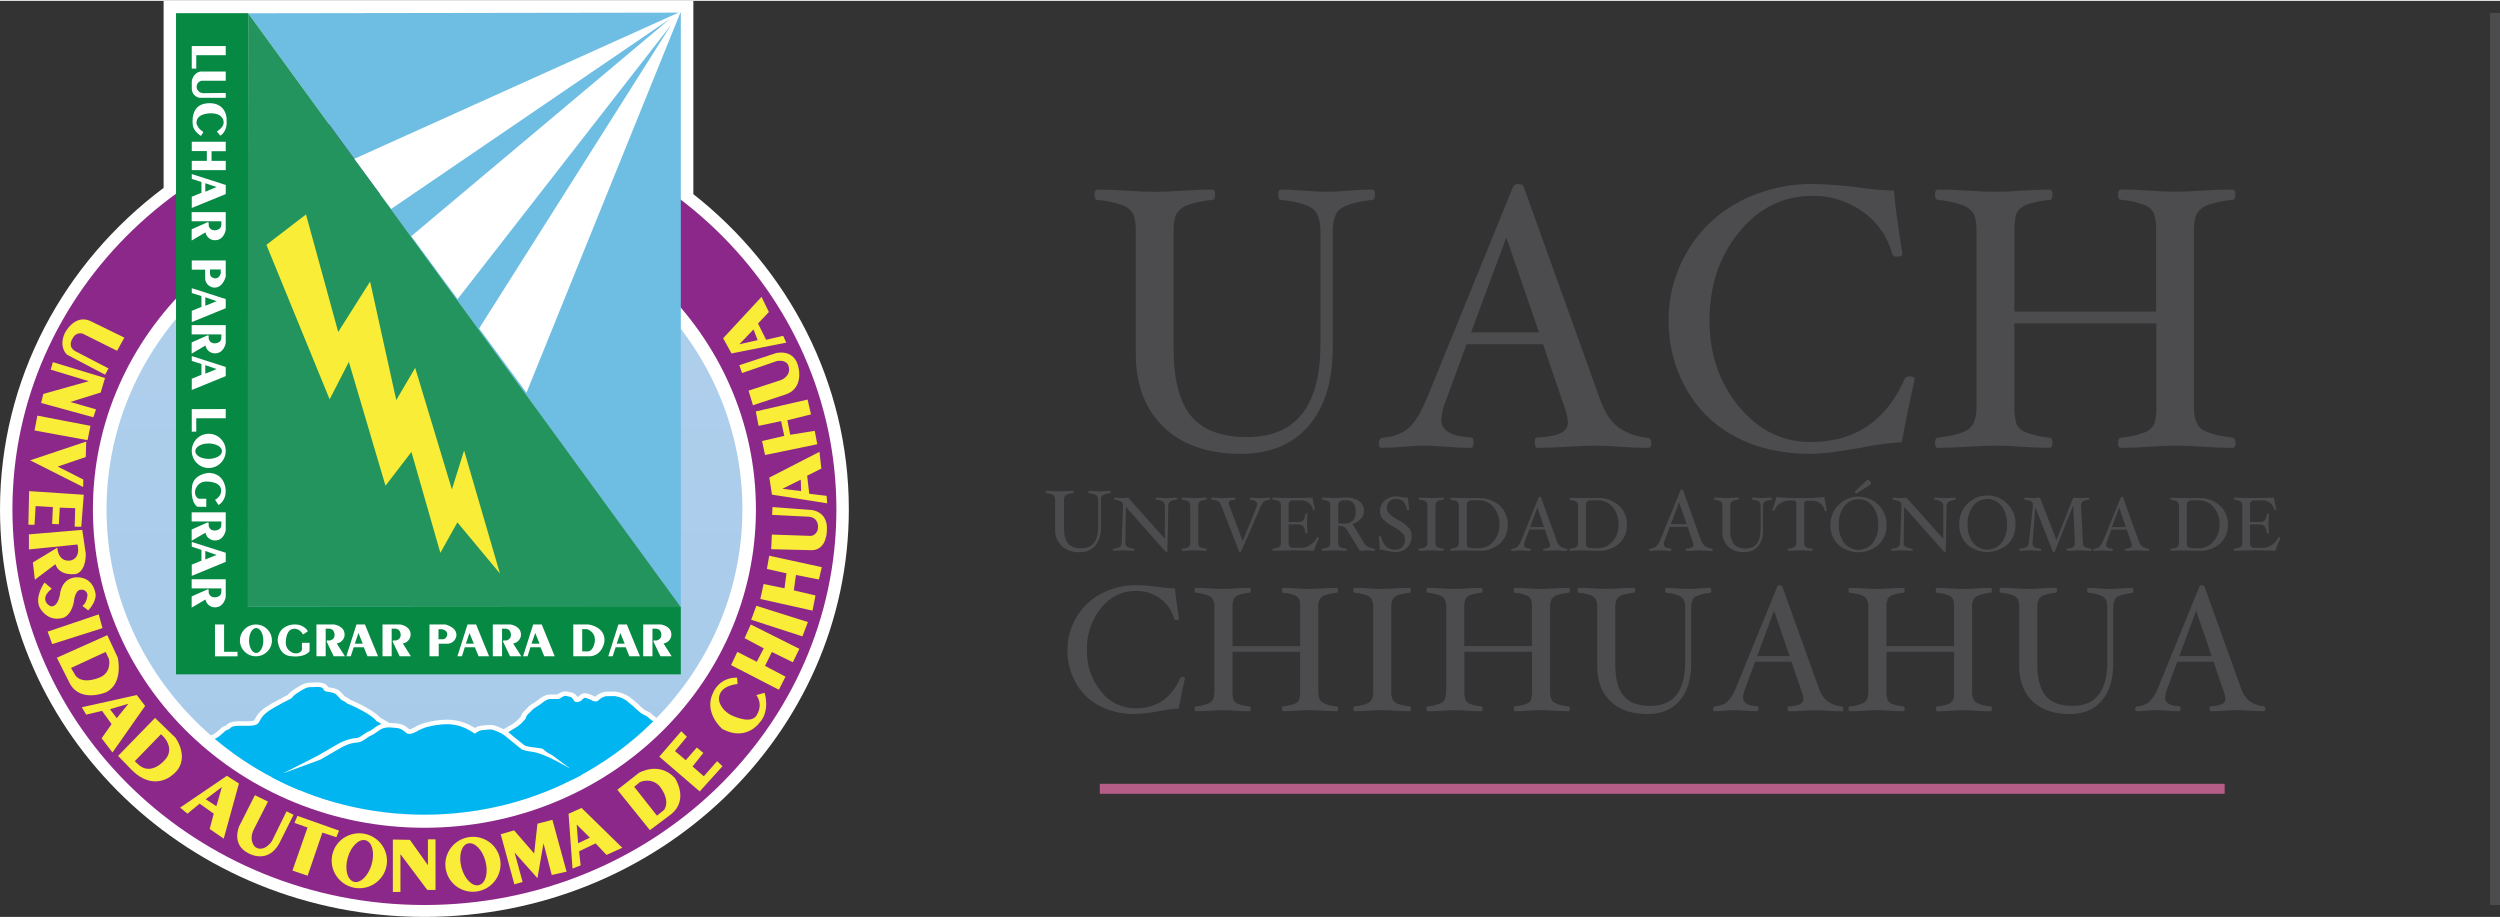 <?xml version="1.0" encoding="UTF-8"?>
<!DOCTYPE svg PUBLIC "-//W3C//DTD SVG 1.0//EN" "http://www.w3.org/TR/2001/REC-SVG-20010904/DTD/svg10.dtd">
<!-- Creator: CorelDRAW -->
<svg xmlns="http://www.w3.org/2000/svg" xml:space="preserve" width="316px" height="116px" version="1.0" style="shape-rendering:geometricPrecision; text-rendering:geometricPrecision; image-rendering:optimizeQuality; fill-rule:evenodd; clip-rule:evenodd"
viewBox="0 0 316 115.791"
 xmlns:xlink="http://www.w3.org/1999/xlink"
 xmlns:xodm="http://www.corel.com/coreldraw/odm/2003">
 <rect x="0" y="0" width="316" height="115.791" fill="#333333" stroke="none"/>
 <defs>
  <style type="text/css">
   <![CDATA[
    .fil0 {fill:#4C4B4D}
    .fil4 {fill:#00B5F0}
    .fil7 {fill:#058943}
    .fil9 {fill:#23945D}
    .fil6 {fill:#6EBDE3}
    .fil5 {fill:#8C2889}
    .fil1 {fill:#B55C87}
    .fil8 {fill:#FAED38}
    .fil2 {fill:white}
    .fil3 {fill:url(#id0)}
   ]]>
  </style>
  <linearGradient id="id0" gradientUnits="userSpaceOnUse" x1="51.499" y1="383.799" x2="51.499" y2="-622.586">
   <stop offset="0" style="stop-opacity:1; stop-color:#87B7E2"/>
   <stop offset="1" style="stop-opacity:1; stop-color:#FBFDFF"/>
  </linearGradient>
 </defs>
 <g id="Layer_x0020_1">
  <g id="_105553221511648">
   <path class="fil0" d="M149.772 85.642l0 0c-0.269,1.195 -0.531,2.464 -0.786,3.808 -0.779,0.044 -1.553,0.146 -2.317,0.305 -1.049,0.217 -2.114,0.348 -3.184,0.393 -1.553,0.034 -3.092,-0.313 -4.48,-1.01 -1.26,-0.65 -2.304,-1.653 -3.004,-2.886 -0.723,-1.271 -1.094,-2.71 -1.076,-4.172 -0.01,-1.469 0.383,-2.914 1.139,-4.175 0.746,-1.263 1.829,-2.293 3.128,-2.975 1.385,-0.723 2.929,-1.089 4.491,-1.064 0.945,0.018 1.888,0.093 2.824,0.223 0.665,0.099 1.334,0.159 2.005,0.181 0.096,1.045 0.267,2.314 0.514,3.808 0,0.121 -0.117,0.179 -0.367,0.179 -0.122,0.017 -0.237,-0.06 -0.268,-0.179 -0.267,-1.014 -0.882,-1.902 -1.737,-2.509 -0.887,-0.657 -1.966,-1.004 -3.07,-0.987 -1.728,-0.008 -3.36,0.797 -4.406,2.174 -1.212,1.503 -1.846,3.39 -1.789,5.321 -0.05,1.89 0.578,3.736 1.77,5.203 1.025,1.357 2.629,2.154 4.33,2.152 2.666,0 4.556,-1.262 5.67,-3.786 0.051,-0.12 0.175,-0.192 0.304,-0.18 0.21,0 0.316,0.059 0.316,0.18l-0.007 -0.004zm19.36 3.834l0 0c0,0.209 -0.063,0.316 -0.18,0.316 -0.507,0 -1.102,-0.022 -1.803,-0.066 -0.702,-0.044 -1.212,-0.066 -1.671,-0.066 -0.459,0 -0.984,0.022 -1.579,0.066 -0.595,0.044 -1.19,0.066 -1.693,0.066 -0.12,0 -0.18,-0.105 -0.18,-0.316 0,-0.187 0.062,-0.286 0.191,-0.301 0.478,-0.042 0.948,-0.145 1.399,-0.309 0.258,-0.086 0.472,-0.273 0.591,-0.517 0.105,-0.347 0.148,-0.708 0.129,-1.069l0 -4.994 -8.545 0 0 4.998c-0.019,0.361 0.026,0.722 0.132,1.068 0.117,0.244 0.327,0.431 0.584,0.518 0.455,0.165 0.931,0.268 1.413,0.309 0.118,0 0.18,0.117 0.18,0.301 0,0.183 -0.058,0.316 -0.18,0.316 -0.503,0 -1.064,-0.022 -1.692,-0.067 -0.628,-0.044 -1.124,-0.066 -1.58,-0.066 -0.455,0 -1.017,0.022 -1.681,0.066 -0.665,0.045 -1.293,0.067 -1.792,0.067 -0.118,0 -0.18,-0.107 -0.18,-0.316 0,-0.21 0.058,-0.287 0.18,-0.301 0.641,-0.03 1.269,-0.202 1.835,-0.503 0.328,-0.232 0.485,-0.694 0.485,-1.392l0 -10.554c0.03,-0.378 -0.037,-0.757 -0.194,-1.102 -0.168,-0.24 -0.411,-0.418 -0.691,-0.507 -0.468,-0.153 -0.952,-0.253 -1.443,-0.297 -0.117,0 -0.18,-0.103 -0.18,-0.312 0,-0.21 0.059,-0.309 0.18,-0.309 0.49,0 1.087,0.022 1.792,0.067 0.665,0.043 1.227,0.066 1.682,0.066 0.455,0 0.984,-0.023 1.579,-0.066 0.595,-0.045 1.19,-0.067 1.693,-0.067 0.118,0 0.18,0.107 0.18,0.309 0,0.202 -0.059,0.312 -0.18,0.312 -0.449,0.039 -0.893,0.129 -1.322,0.268 -0.251,0.082 -0.468,0.245 -0.617,0.463 -0.153,0.373 -0.215,0.777 -0.18,1.178l0 4.833 8.549 0 0 -4.836c0.019,-0.364 -0.025,-0.727 -0.129,-1.076 -0.116,-0.245 -0.327,-0.431 -0.583,-0.518 -0.457,-0.167 -0.933,-0.272 -1.418,-0.312 -0.12,0 -0.18,-0.104 -0.18,-0.312 0,-0.206 0.059,-0.309 0.18,-0.309 0.49,0 1.053,0.022 1.689,0.067 0.637,0.043 1.163,0.066 1.579,0.066 0.456,0 1.013,-0.023 1.671,-0.066 0.694,-0.045 1.297,-0.067 1.803,-0.067 0.122,0 0.18,0.107 0.18,0.309 0,0.202 -0.062,0.312 -0.18,0.312 -0.49,0.045 -0.974,0.145 -1.443,0.297 -0.279,0.088 -0.52,0.267 -0.686,0.507 -0.159,0.345 -0.228,0.724 -0.199,1.102l0 10.547c0,0.694 0.165,1.156 0.488,1.391 0.567,0.303 1.195,0.475 1.837,0.503 0.121,0 0.18,0.118 0.18,0.301l0 0.004zm9.221 0l0 0c0,0.209 -0.059,0.316 -0.18,0.316 -0.49,0 -1.084,-0.022 -1.782,-0.066 -0.697,-0.044 -1.254,-0.066 -1.67,-0.066 -0.456,0 -1.013,0.022 -1.671,0.066 -0.696,0.044 -1.296,0.066 -1.803,0.066 -0.121,0 -0.18,-0.107 -0.18,-0.316 0,-0.209 0.062,-0.286 0.18,-0.301 0.642,-0.029 1.269,-0.201 1.836,-0.503 0.327,-0.231 0.485,-0.694 0.485,-1.392l0 -10.55c0.029,-0.378 -0.038,-0.757 -0.195,-1.102 -0.168,-0.24 -0.41,-0.419 -0.69,-0.507 -0.469,-0.153 -0.953,-0.253 -1.444,-0.297 -0.121,0 -0.179,-0.103 -0.179,-0.312 0,-0.21 0.062,-0.309 0.179,-0.309 0.507,0 1.108,0.022 1.803,0.067 0.657,0.043 1.213,0.066 1.671,0.066 0.458,0 1.015,-0.023 1.671,-0.066 0.686,-0.047 1.279,-0.069 1.781,-0.067 0.121,0 0.18,0.107 0.18,0.309 0,0.202 -0.059,0.312 -0.18,0.312 -0.487,0.046 -0.967,0.145 -1.432,0.297 -0.277,0.085 -0.518,0.262 -0.683,0.5 -0.154,0.345 -0.22,0.724 -0.191,1.101l0 10.547c-0.03,0.378 0.036,0.756 0.191,1.102 0.163,0.24 0.402,0.418 0.68,0.503 0.461,0.155 0.939,0.256 1.424,0.301 0.129,0 0.191,0.117 0.191,0.301l0.008 0zm20.086 0l0 0c0,0.209 -0.058,0.316 -0.18,0.316 -0.506,0 -1.107,-0.022 -1.802,-0.066 -0.658,-0.044 -1.212,-0.066 -1.668,-0.066 -0.455,0 -0.984,0.022 -1.579,0.066 -0.595,0.044 -1.193,0.066 -1.693,0.066 -0.117,0 -0.18,-0.107 -0.18,-0.316 0,-0.209 0.063,-0.286 0.191,-0.301 0.479,-0.041 0.951,-0.145 1.403,-0.309 0.257,-0.087 0.469,-0.273 0.588,-0.517 0.104,-0.347 0.147,-0.708 0.128,-1.069l0 -4.994 -8.549 0 0 4.998c-0.019,0.361 0.026,0.723 0.133,1.068 0.117,0.245 0.327,0.431 0.583,0.518 0.456,0.165 0.931,0.268 1.414,0.309 0.121,0 0.18,0.117 0.18,0.301 0,0.183 -0.059,0.316 -0.18,0.316 -0.489,0 -1.054,-0.022 -1.693,-0.067 -0.639,-0.044 -1.165,-0.066 -1.579,-0.066 -0.455,0 -1.017,0.022 -1.682,0.066 -0.664,0.045 -1.292,0.067 -1.792,0.067 -0.121,0 -0.179,-0.107 -0.179,-0.316 0,-0.21 0.062,-0.287 0.179,-0.301 0.642,-0.029 1.269,-0.201 1.836,-0.503 0.327,-0.232 0.485,-0.694 0.485,-1.392l0 -10.554c0.03,-0.378 -0.037,-0.757 -0.194,-1.102 -0.168,-0.24 -0.411,-0.419 -0.691,-0.507 -0.469,-0.153 -0.955,-0.253 -1.446,-0.297 -0.122,0 -0.181,-0.103 -0.181,-0.312 0,-0.21 0.063,-0.309 0.181,-0.309 0.489,0 1.086,0.022 1.791,0.067 0.665,0.043 1.227,0.066 1.682,0.066 0.456,0 0.984,-0.023 1.579,-0.066 0.595,-0.045 1.19,-0.067 1.693,-0.067 0.121,0 0.18,0.107 0.18,0.309 0,0.202 -0.059,0.312 -0.18,0.312 -0.449,0.039 -0.893,0.128 -1.322,0.268 -0.253,0.079 -0.474,0.239 -0.628,0.455 -0.153,0.373 -0.214,0.778 -0.18,1.179l0 4.833 8.549 0 0 -4.829c0.019,-0.364 -0.025,-0.727 -0.128,-1.076 -0.117,-0.245 -0.328,-0.431 -0.584,-0.518 -0.457,-0.167 -0.933,-0.272 -1.418,-0.312 -0.117,0 -0.177,-0.104 -0.18,-0.312 0,-0.206 0.059,-0.309 0.18,-0.309 0.49,0 1.054,0.022 1.693,0.067 0.639,0.043 1.165,0.066 1.579,0.066 0.456,0 1.01,-0.023 1.671,-0.066 0.661,-0.045 1.296,-0.067 1.803,-0.067 0.118,0 0.18,0.107 0.18,0.309 0,0.202 -0.059,0.312 -0.18,0.312 -0.49,0.045 -0.975,0.145 -1.443,0.297 -0.279,0.088 -0.52,0.267 -0.687,0.507 -0.158,0.345 -0.226,0.724 -0.198,1.102l0 10.547c0,0.694 0.165,1.156 0.488,1.391 0.567,0.303 1.194,0.475 1.837,0.503 0.121,0 0.179,0.118 0.179,0.301l0.011 0.004zm17.88 -14.95l0 0c0,0.21 -0.062,0.313 -0.179,0.313 -0.941,0.121 -1.572,0.297 -1.895,0.521 -0.324,0.224 -0.481,0.687 -0.481,1.381l0 7.029c0,1.992 -0.481,3.554 -1.444,4.685 -0.962,1.131 -2.322,1.698 -4.079,1.7 -1.998,0 -3.557,-0.539 -4.679,-1.619 -1.121,-1.08 -1.68,-2.549 -1.678,-4.407l0 -7.399c0.03,-0.377 -0.033,-0.755 -0.184,-1.102 -0.161,-0.243 -0.401,-0.423 -0.679,-0.51 -0.469,-0.157 -0.954,-0.258 -1.447,-0.301 -0.12,0 -0.18,-0.105 -0.18,-0.313 0,-0.205 0.059,-0.308 0.18,-0.308 0.49,0 1.084,0.022 1.781,0.066 0.698,0.044 1.255,0.066 1.671,0.066 0.455,0 1.017,-0.022 1.682,-0.066 0.664,-0.044 1.292,-0.066 1.792,-0.066 0.121,0 0.18,0.106 0.18,0.308 0,0.202 -0.059,0.313 -0.18,0.313 -0.492,0.044 -0.977,0.144 -1.447,0.297 -0.279,0.088 -0.52,0.267 -0.687,0.507 -0.157,0.345 -0.225,0.723 -0.198,1.101l0 7.073c0,1.836 0.348,3.183 1.043,4.04 0.695,0.856 1.826,1.286 3.393,1.288 2.938,0 4.407,-1.866 4.407,-5.6l0 -6.793c0,-0.694 -0.165,-1.161 -0.496,-1.392 -0.579,-0.309 -1.221,-0.483 -1.876,-0.51 -0.118,0 -0.18,-0.103 -0.18,-0.313 0,-0.209 0.058,-0.308 0.18,-0.308 0.345,0 0.793,0.022 1.355,0.066 0.562,0.044 1.039,0.066 1.395,0.066 0.356,0 0.804,-0.022 1.344,-0.066 0.54,-0.044 1.017,-0.066 1.388,-0.066 0.118,0 0.18,0.106 0.18,0.308l0.018 0.011zm16.676 14.961l0 0c0,0.21 -0.063,0.316 -0.18,0.316 -0.514,0 -1.097,-0.022 -1.748,-0.066 -0.562,-0.044 -1.036,-0.066 -1.432,-0.066 -0.455,0 -1.02,0.022 -1.693,0.066 -0.71,0.044 -1.315,0.066 -1.814,0.066 -0.12,0 -0.18,-0.105 -0.18,-0.316 0,-0.206 0.044,-0.308 0.132,-0.308 0.49,0.002 0.976,-0.089 1.432,-0.268 0.275,-0.115 0.45,-0.39 0.437,-0.687 -0.028,-0.319 -0.104,-0.632 -0.224,-0.929l-1.278 -3.753 -4.601 0 -1.282 3.47c-0.138,0.343 -0.221,0.707 -0.246,1.076 0,0.661 0.606,1.021 1.814,1.08 0.092,0 0.133,0.102 0.133,0.308 0,0.206 -0.059,0.316 -0.18,0.316 -0.448,0 -0.945,-0.022 -1.491,-0.066 -0.546,-0.044 -1.005,-0.066 -1.377,-0.066 -0.32,0 -0.734,0.022 -1.208,0.066 -0.474,0.044 -0.94,0.066 -1.3,0.066 -0.113,0 -0.169,-0.093 -0.169,-0.279 0,-0.209 0.084,-0.323 0.257,-0.334 0.528,-0.029 1.038,-0.207 1.469,-0.515 0.5,-0.487 0.884,-1.081 1.123,-1.737l5.255 -12.878c0.051,-0.124 0.179,-0.198 0.312,-0.18 0.18,0 0.29,0.059 0.335,0.169l4.627 12.886c0.194,0.623 0.562,1.179 1.061,1.601 0.525,0.374 1.142,0.599 1.785,0.65 0.15,0 0.224,0.117 0.224,0.305l0.007 0.007zm-6.786 -6.654l0 0 -1.969 -5.736 -2.126 5.721 4.095 0.015zm25.584 6.654l0 0c0,0.21 -0.063,0.316 -0.18,0.316 -0.507,0 -1.108,-0.022 -1.803,-0.066 -0.656,-0.044 -1.212,-0.066 -1.667,-0.066 -0.456,0 -0.982,0.022 -1.579,0.066 -0.629,0.044 -1.194,0.066 -1.693,0.066 -0.118,0 -0.18,-0.106 -0.18,-0.316 0,-0.209 0.062,-0.287 0.191,-0.301 0.479,-0.041 0.951,-0.145 1.403,-0.309 0.257,-0.087 0.468,-0.273 0.587,-0.517 0.104,-0.346 0.148,-0.708 0.129,-1.069l0 -5.005 -8.549 0 0 4.998c-0.019,0.361 0.026,0.722 0.132,1.068 0.117,0.244 0.328,0.431 0.584,0.518 0.456,0.165 0.931,0.269 1.414,0.309 0.121,0 0.18,0.117 0.18,0.301 0,0.183 -0.059,0.316 -0.18,0.316 -0.503,0 -1.065,-0.022 -1.693,-0.067 -0.628,-0.044 -1.124,-0.066 -1.579,-0.066 -0.456,0 -1.014,0.022 -1.682,0.066 -0.669,0.045 -1.293,0.067 -1.792,0.067 -0.121,0 -0.18,-0.107 -0.18,-0.316 0,-0.21 0.059,-0.287 0.18,-0.301 0.642,-0.029 1.269,-0.201 1.836,-0.503 0.323,-0.233 0.485,-0.697 0.485,-1.392l0 -10.554c0.029,-0.378 -0.038,-0.757 -0.195,-1.102 -0.168,-0.24 -0.411,-0.419 -0.69,-0.507 -0.47,-0.153 -0.955,-0.253 -1.447,-0.297 -0.121,0 -0.18,-0.103 -0.18,-0.312 0,-0.21 0.059,-0.309 0.18,-0.309 0.489,0 1.087,0.022 1.792,0.067 0.665,0.043 1.223,0.066 1.682,0.066 0.459,0 0.98,-0.023 1.579,-0.066 0.598,-0.045 1.19,-0.067 1.693,-0.067 0.121,0 0.179,0.107 0.179,0.309 0,0.202 -0.058,0.312 -0.179,0.312 -0.45,0.039 -0.893,0.129 -1.322,0.268 -0.254,0.079 -0.474,0.239 -0.628,0.455 -0.153,0.374 -0.214,0.778 -0.18,1.179l0 4.833 8.549 0 0 -4.829c0.018,-0.364 -0.025,-0.727 -0.129,-1.076 -0.117,-0.245 -0.327,-0.431 -0.584,-0.518 -0.457,-0.168 -0.935,-0.273 -1.421,-0.312 -0.117,0 -0.18,-0.103 -0.18,-0.312 0,-0.21 0.059,-0.309 0.18,-0.309 0.49,0 1.054,0.022 1.693,0.067 0.639,0.043 1.165,0.066 1.579,0.066 0.455,0 1.011,-0.023 1.667,-0.066 0.656,-0.045 1.257,-0.067 1.803,-0.067 0.118,0 0.18,0.107 0.18,0.309 0,0.202 -0.062,0.312 -0.18,0.312 -0.492,0.045 -0.977,0.145 -1.447,0.297 -0.278,0.088 -0.52,0.267 -0.686,0.507 -0.159,0.345 -0.227,0.724 -0.198,1.102l0 10.547c0,0.694 0.165,1.156 0.488,1.391 0.567,0.303 1.194,0.475 1.836,0.503 0.121,0 0.18,0.118 0.18,0.301l0.022 0.015zm17.876 -14.961l0 0c0,0.211 -0.06,0.315 -0.18,0.313 -0.94,0.121 -1.571,0.297 -1.895,0.521 -0.323,0.224 -0.48,0.687 -0.48,1.381l0 7.029c0,1.992 -0.482,3.554 -1.444,4.685 -0.962,1.131 -2.322,1.698 -4.08,1.7 -1.997,0 -3.557,-0.539 -4.678,-1.619 -1.121,-1.08 -1.682,-2.549 -1.682,-4.407l0 -7.399c0.03,-0.377 -0.033,-0.755 -0.183,-1.102 -0.162,-0.243 -0.402,-0.423 -0.68,-0.51 -0.467,-0.157 -0.952,-0.258 -1.443,-0.301 -0.121,0 -0.18,-0.103 -0.18,-0.313 0,-0.209 0.059,-0.308 0.18,-0.308 0.49,0 1.083,0.022 1.781,0.066 0.698,0.044 1.255,0.066 1.671,0.066 0.455,0 1.016,-0.022 1.682,-0.066 0.666,-0.044 1.263,-0.066 1.792,-0.066 0.117,0 0.18,0.106 0.18,0.308 0,0.202 -0.063,0.313 -0.18,0.313 -0.492,0.044 -0.977,0.144 -1.447,0.297 -0.279,0.088 -0.521,0.266 -0.687,0.507 -0.158,0.344 -0.226,0.723 -0.198,1.101l0 7.073c0,1.836 0.348,3.183 1.043,4.04 0.695,0.856 1.827,1.286 3.397,1.288 2.937,0 4.406,-1.866 4.406,-5.6l0 -6.793c0,-0.694 -0.165,-1.161 -0.495,-1.392 -0.58,-0.308 -1.221,-0.483 -1.877,-0.51 -0.117,0 -0.18,-0.103 -0.18,-0.313 0,-0.209 0.059,-0.308 0.18,-0.308 0.345,0 0.797,0.022 1.355,0.066 0.558,0.044 1.039,0.066 1.396,0.066 0.356,0 0.807,-0.022 1.343,-0.066 0.537,-0.044 1.018,-0.066 1.389,-0.066 0.121,0 0.179,0.106 0.179,0.308l0.015 0.011zm16.668 14.95l0 0c0,0.209 -0.058,0.316 -0.18,0.316 -0.514,0 -1.096,-0.022 -1.747,-0.066 -0.562,-0.044 -1.036,-0.066 -1.433,-0.066 -0.455,0 -1.021,0.022 -1.692,0.066 -0.673,0.044 -1.315,0.066 -1.815,0.066 -0.121,0 -0.18,-0.107 -0.18,-0.316 0,-0.209 0.045,-0.308 0.136,-0.308 0.49,0.002 0.977,-0.089 1.432,-0.269 0.273,-0.114 0.447,-0.384 0.437,-0.679 -0.028,-0.319 -0.104,-0.632 -0.224,-0.929l-1.277 -3.753 -4.598 0 -1.278 3.474c-0.139,0.343 -0.222,0.707 -0.246,1.076 0,0.661 0.606,1.021 1.814,1.08 0.088,0 0.132,0.102 0.132,0.308 0,0.206 -0.059,0.316 -0.18,0.316 -0.448,0 -0.945,-0.022 -1.491,-0.066 -0.517,-0.044 -0.973,-0.066 -1.377,-0.066 -0.323,0 -0.726,0.022 -1.208,0.066 -0.482,0.044 -0.916,0.066 -1.3,0.066 -0.114,0 -0.169,-0.095 -0.169,-0.279 0,-0.184 0.085,-0.323 0.257,-0.334 0.529,-0.029 1.038,-0.207 1.469,-0.515 0.5,-0.487 0.884,-1.081 1.124,-1.737l5.259 -12.878c0.049,-0.125 0.178,-0.2 0.312,-0.18 0.18,0 0.293,0.059 0.337,0.169l4.627 12.886c0.195,0.623 0.563,1.179 1.062,1.601 0.525,0.374 1.142,0.599 1.784,0.65 0.151,0 0.224,0.117 0.224,0.305l-0.011 -0.004zm-6.786 -6.654l0 0 -1.957 -5.725 -2.126 5.721 4.083 0.004zm-24.795 -16.631l0 0c0.035,0.935 -0.322,1.842 -0.984,2.504 -1.468,1.298 -3.673,1.298 -5.141,0 -0.661,-0.662 -1.018,-1.569 -0.984,-2.504 -0.063,-1.964 1.478,-3.608 3.442,-3.671 1.965,-0.063 3.608,1.478 3.671,3.442 0.003,0.076 0.003,0.152 0,0.229l-0.004 0zm-1.061 0l0 0c0.037,-0.832 -0.207,-1.652 -0.69,-2.329 -0.752,-0.997 -2.17,-1.197 -3.168,-0.445 -0.169,0.127 -0.319,0.277 -0.446,0.445 -0.481,0.679 -0.722,1.498 -0.686,2.329 -0.039,0.818 0.201,1.626 0.679,2.291 0.79,1.002 2.242,1.174 3.244,0.384 0.143,-0.112 0.272,-0.241 0.384,-0.384 0.481,-0.664 0.721,-1.472 0.683,-2.291zm10.697 3.194l0 0c0,0.092 -0.025,0.136 -0.077,0.136 -0.217,0 -0.477,0 -0.786,-0.029 -0.308,-0.029 -0.543,-0.029 -0.734,-0.029 -0.191,0 -0.433,0 -0.735,0.029 -0.301,0.029 -0.55,0.029 -0.767,0.029 -0.059,0 -0.088,-0.044 -0.088,-0.136 0,-0.091 0.025,-0.125 0.077,-0.132 0.268,-0.014 0.531,-0.084 0.771,-0.205 0.153,-0.132 0.23,-0.332 0.206,-0.533l0 -0.077 -0.202 -4.678 -2.328 5.838c-0.022,0.053 -0.076,0.085 -0.133,0.078 -0.073,0 -0.117,-0.026 -0.132,-0.078l-2.203 -5.603 -0.345 4.447c-0.003,0.047 -0.003,0.095 0,0.143 -0.017,0.183 0.068,0.36 0.22,0.463 0.248,0.119 0.518,0.188 0.793,0.201 0.044,0 0.066,0.052 0.066,0.133 0,0.081 -0.029,0.136 -0.088,0.136 -0.169,0 -0.396,0 -0.686,-0.03 -0.291,-0.029 -0.482,-0.029 -0.628,-0.029 -0.147,0 -0.368,0 -0.658,0.029 -0.29,0.03 -0.474,0.03 -0.617,0.03 -0.044,0 -0.066,-0.045 -0.066,-0.136 0,-0.092 0.03,-0.125 0.085,-0.133 0.294,-0.015 0.582,-0.092 0.844,-0.227 0.175,-0.144 0.275,-0.361 0.268,-0.588l0.511 -4.557c0,-0.059 0,-0.11 0,-0.154 0.013,-0.179 -0.071,-0.352 -0.22,-0.452 -0.254,-0.122 -0.528,-0.193 -0.809,-0.209 -0.043,0 -0.066,-0.044 -0.066,-0.136 0.002,-0.031 0.012,-0.062 0.03,-0.088 0.018,-0.029 0.036,-0.044 0.059,-0.044 0.117,0 0.286,0 0.506,0.029 0.137,0.017 0.274,0.027 0.412,0.029 0.113,0 0.275,0 0.484,-0.029 0.21,-0.029 0.367,-0.029 0.503,-0.029l2.072 5.365 2.14 -5.365c0.129,0 0.298,0 0.507,0.029 0.149,0.018 0.299,0.028 0.448,0.029 0.163,-0.001 0.326,-0.011 0.489,-0.029 0.194,-0.018 0.367,-0.029 0.506,-0.029 0.059,0 0.088,0.044 0.088,0.132 0,0.088 -0.025,0.136 -0.077,0.136 -0.269,0.012 -0.532,0.082 -0.771,0.206 -0.154,0.131 -0.231,0.331 -0.205,0.532l0 0.077 0.22 4.546c-0.005,0.164 0.03,0.327 0.103,0.474 0.076,0.102 0.183,0.177 0.305,0.213 0.201,0.066 0.409,0.109 0.62,0.128 0.051,0 0.077,0.048 0.077,0.129l0.011 0.018zm7.257 0l0 0c0,0.092 -0.026,0.136 -0.078,0.136 -0.224,0 -0.473,0 -0.752,-0.029 -0.279,-0.029 -0.445,-0.029 -0.617,-0.029 -0.173,0 -0.441,0 -0.735,0.029 -0.294,0.029 -0.565,0.029 -0.782,0.029 -0.051,0 -0.077,-0.044 -0.077,-0.136 0,-0.091 0.018,-0.132 0.059,-0.132 0.211,0.003 0.421,-0.036 0.617,-0.114 0.116,-0.048 0.191,-0.164 0.187,-0.29 -0.012,-0.137 -0.044,-0.272 -0.096,-0.4l-0.55 -1.616 -1.95 0 -0.555 1.498c-0.059,0.148 -0.095,0.304 -0.106,0.463 0,0.284 0.261,0.44 0.782,0.466 0.04,0 0.059,0.045 0.059,0.133 0,0.088 -0.026,0.136 -0.078,0.136 -0.194,0 -0.407,0 -0.642,-0.03 -0.235,-0.029 -0.419,-0.029 -0.595,-0.029 -0.176,0 -0.312,0 -0.522,0.029 -0.209,0.03 -0.403,0.03 -0.558,0.03 -0.047,0 -0.073,-0.041 -0.073,-0.122 0,-0.08 0.037,-0.135 0.11,-0.143 0.229,-0.012 0.449,-0.09 0.635,-0.224 0.215,-0.205 0.38,-0.456 0.485,-0.734l2.258 -5.545c0.023,-0.054 0.079,-0.085 0.136,-0.077 0.078,0 0.125,0.022 0.147,0.073l1.983 5.527c0.083,0.269 0.241,0.508 0.456,0.69 0.227,0.161 0.493,0.258 0.771,0.279 0.062,0 0.095,0.052 0.095,0.129l-0.014 0.003zm-2.938 -2.868l0 0 -0.849 -2.463 -0.914 2.463 1.763 0zm12.893 -0.308l0 0c0.035,0.906 -0.329,1.783 -0.995,2.398 -0.746,0.639 -1.708,0.966 -2.688,0.914l-0.86 -0.022 -0.888 -0.018c-0.599,0 -1.183,0 -1.748,0.04 -0.052,0 -0.077,-0.044 -0.077,-0.136 0,-0.091 0.025,-0.125 0.077,-0.132 0.209,-0.018 0.414,-0.061 0.613,-0.128 0.12,-0.036 0.225,-0.111 0.297,-0.213 0.068,-0.149 0.097,-0.312 0.085,-0.474l0 -4.535c0.012,-0.161 -0.014,-0.322 -0.077,-0.47 -0.07,-0.105 -0.174,-0.182 -0.294,-0.221 -0.201,-0.068 -0.409,-0.112 -0.621,-0.132 -0.051,0 -0.077,-0.044 -0.077,-0.136 0,-0.092 0.026,-0.132 0.077,-0.132 0.367,0.026 0.959,0.04 1.748,0.04l0.889 0 0.859 0c0.979,-0.044 1.937,0.295 2.67,0.944 0.675,0.625 1.045,1.512 1.014,2.431l-0.004 -0.018zm-1.061 0l0 0c0.036,-0.8 -0.226,-1.585 -0.735,-2.203 -0.46,-0.563 -1.153,-0.885 -1.88,-0.874l-0.037 0 -0.907 0.018c-0.367,0 -0.573,0.202 -0.573,0.562l0 4.902c0,0.368 0.191,0.551 0.573,0.551l0.907 0.03c0.728,0.01 1.422,-0.304 1.895,-0.856 0.518,-0.589 0.793,-1.353 0.768,-2.138l-0.011 0.008zm7.704 1.707l0 0c-0.245,0.518 -0.457,1.05 -0.635,1.594 -1.224,-0.039 -2.089,-0.058 -2.593,-0.058 -0.504,0 -1.367,0.019 -2.589,0.058 -0.051,0 -0.077,-0.044 -0.077,-0.136 0,-0.091 0.026,-0.125 0.077,-0.132 0.209,-0.018 0.415,-0.061 0.613,-0.128 0.12,-0.036 0.225,-0.111 0.298,-0.213 0.068,-0.149 0.097,-0.312 0.084,-0.474l0 -4.55c0.013,-0.16 -0.014,-0.322 -0.077,-0.47 -0.07,-0.105 -0.173,-0.182 -0.294,-0.22 -0.202,-0.068 -0.411,-0.111 -0.624,-0.129 -0.051,0 -0.077,-0.044 -0.077,-0.136 0,-0.091 0.026,-0.132 0.077,-0.132 0.813,0.037 1.643,0.056 2.49,0.059 0.847,0.002 1.679,-0.017 2.497,-0.059 0.075,0.496 0.182,0.987 0.323,1.469 0,0.066 -0.055,0.099 -0.169,0.099 -0.047,0.007 -0.092,-0.023 -0.103,-0.069 -0.16,-0.704 -0.807,-1.186 -1.527,-1.139l-0.973 0c-0.276,-0.036 -0.528,0.158 -0.565,0.433 -0.006,0.049 -0.005,0.099 0.003,0.147l0 2.148 1.215 0c0.242,0.032 0.484,-0.049 0.658,-0.22 0.143,-0.238 0.225,-0.508 0.238,-0.786 0,-0.051 0.044,-0.077 0.136,-0.077 0.092,0 0.136,0.026 0.136,0.077 0,0.158 0,0.368 -0.029,0.606 -0.03,0.239 -0.03,0.426 -0.03,0.577 0,0.15 0,0.345 0.03,0.58 0.029,0.235 0.029,0.455 0.029,0.617 0,0.051 -0.044,0.077 -0.136,0.077 -0.092,0 -0.136,-0.026 -0.136,-0.077 -0.015,-0.292 -0.102,-0.576 -0.253,-0.826 -0.165,-0.175 -0.404,-0.262 -0.643,-0.235l-1.215 0 0 2.376c-0.041,0.272 0.147,0.527 0.419,0.568 0.048,0.007 0.095,0.007 0.143,0.001l1.053 0c0.408,-0.007 0.804,-0.135 1.139,-0.368 0.358,-0.228 0.645,-0.55 0.83,-0.932 0.015,-0.03 0.047,-0.048 0.081,-0.044 0.042,-0.001 0.085,0.01 0.121,0.033 0.03,0.019 0.05,0.052 0.051,0.088l0.004 0.003zm-147.85 -5.831l0 0c0,0.103 -0.03,0.154 -0.089,0.154 -0.321,0.018 -0.635,0.104 -0.921,0.254 -0.182,0.173 -0.269,0.423 -0.235,0.672l0 3.418c0.047,0.821 -0.203,1.63 -0.705,2.281 -0.5,0.564 -1.231,0.868 -1.983,0.826 -0.834,0.05 -1.653,-0.234 -2.277,-0.789 -0.563,-0.568 -0.861,-1.346 -0.819,-2.145l0 -3.595c0.013,-0.181 -0.017,-0.362 -0.088,-0.529 -0.078,-0.119 -0.195,-0.207 -0.33,-0.249 -0.228,-0.077 -0.463,-0.126 -0.702,-0.148 -0.059,0 -0.088,-0.051 -0.088,-0.154 0,-0.102 0.029,-0.15 0.088,-0.15 0.242,0 0.533,0 0.867,0.033 0.334,0.033 0.591,0.033 0.811,0.033 0.221,0 0.496,0 0.819,-0.033 0.323,-0.033 0.628,-0.033 0.874,-0.033 0.059,0 0.088,0.051 0.088,0.15 0,0.1 -0.029,0.154 -0.088,0.154 -0.238,0.023 -0.474,0.072 -0.701,0.148 -0.136,0.042 -0.253,0.129 -0.334,0.245 -0.077,0.168 -0.109,0.353 -0.096,0.537l0 3.44c0,0.894 0.169,1.55 0.507,1.969 0.338,0.419 0.888,0.628 1.652,0.628 1.437,0 2.156,-0.908 2.156,-2.725l0 -3.305c0.034,-0.252 -0.056,-0.506 -0.242,-0.679 -0.282,-0.151 -0.595,-0.237 -0.915,-0.25 -0.059,0 -0.088,-0.051 -0.088,-0.154 0,-0.103 0.029,-0.151 0.088,-0.151 0.165,0 0.389,0 0.661,0.033 0.272,0.033 0.507,0.033 0.679,0.033 0.173,0 0.393,0 0.654,-0.033 0.261,-0.033 0.496,-0.033 0.676,-0.033 0.059,0 0.088,0.052 0.088,0.151l-0.007 -0.004zm8.409 0.845l0 0c0,0.08 -0.026,0.121 -0.077,0.128 -0.288,0.013 -0.571,0.09 -0.826,0.224 -0.171,0.148 -0.259,0.37 -0.235,0.595l-0.107 5.692c0,0.066 -0.037,0.099 -0.117,0.099 -0.058,-0.01 -0.112,-0.036 -0.155,-0.077l-4.979 -5.626 -0.066 4.466c0,0.025 0,0.051 0,0.073 -0.02,0.202 0.068,0.398 0.231,0.518 0.259,0.131 0.543,0.208 0.834,0.224 0.051,0 0.077,0.051 0.077,0.132 0,0.081 -0.026,0.136 -0.077,0.136 -0.165,0 -0.397,0 -0.691,-0.03 -0.293,-0.029 -0.484,-0.029 -0.631,-0.029 -0.147,0 -0.368,0 -0.654,0.029 -0.286,0.03 -0.47,0.03 -0.613,0.03 -0.052,0 -0.077,-0.044 -0.077,-0.136 0,-0.092 0.029,-0.125 0.088,-0.132 0.287,-0.015 0.568,-0.091 0.822,-0.224 0.169,-0.148 0.256,-0.368 0.235,-0.591l0.169 -4.547 0 -0.044c0.023,-0.208 -0.063,-0.413 -0.227,-0.543 -0.262,-0.137 -0.55,-0.216 -0.845,-0.231 -0.044,0 -0.07,-0.045 -0.07,-0.136 0,-0.092 0.026,-0.133 0.077,-0.133 0.114,0 0.272,0 0.474,0.03 0.135,0.017 0.272,0.027 0.408,0.029 0.136,-0.001 0.272,-0.011 0.407,-0.029 0.138,-0.017 0.276,-0.027 0.415,-0.03l4.649 5.2 0 -4.12c0.024,-0.219 -0.063,-0.435 -0.231,-0.576 -0.267,-0.144 -0.564,-0.225 -0.867,-0.239 -0.051,0 -0.077,-0.052 -0.077,-0.129 0,-0.077 0.026,-0.136 0.077,-0.136 0.173,0 0.408,0 0.694,0.03 0.287,0.029 0.481,0.029 0.628,0.029 0.147,0 0.368,0 0.654,-0.029 0.286,-0.03 0.466,-0.03 0.613,-0.03 0.052,0 0.077,0.044 0.077,0.136l-0.007 -0.003zm3.724 6.455l0 0c0,0.092 -0.026,0.136 -0.078,0.136 -0.213,0 -0.47,0 -0.767,-0.029 -0.297,-0.029 -0.525,-0.029 -0.734,-0.029 -0.21,0 -0.438,0 -0.735,0.029 -0.297,0.029 -0.558,0.029 -0.778,0.029 -0.052,0 -0.078,-0.044 -0.078,-0.136 0,-0.091 0.026,-0.125 0.078,-0.132 0.279,-0.012 0.551,-0.087 0.797,-0.22 0.162,-0.154 0.24,-0.377 0.209,-0.599l0 -4.557c0.012,-0.162 -0.017,-0.326 -0.085,-0.474 -0.072,-0.103 -0.177,-0.179 -0.297,-0.216 -0.203,-0.067 -0.412,-0.11 -0.624,-0.129 -0.052,0 -0.078,-0.044 -0.078,-0.136 0,-0.091 0.026,-0.132 0.078,-0.132 0.22,0 0.479,0.01 0.778,0.03 0.283,0.021 0.522,0.029 0.735,0.029 0.213,0 0.433,0 0.734,-0.029 0.301,-0.03 0.554,-0.03 0.767,-0.03 0.052,0 0.078,0.044 0.078,0.132 0,0.088 -0.026,0.136 -0.078,0.136 -0.209,0.02 -0.416,0.063 -0.617,0.129 -0.118,0.037 -0.221,0.112 -0.293,0.213 -0.066,0.15 -0.094,0.314 -0.081,0.477l0 4.554c-0.012,0.16 0.016,0.322 0.081,0.47 0.07,0.103 0.174,0.18 0.293,0.216 0.199,0.068 0.405,0.111 0.614,0.129 0.055,0 0.081,0.051 0.081,0.132l0 0.007zm8.001 -6.466l0 0c0,0.102 -0.037,0.154 -0.106,0.154 -0.23,0.007 -0.452,0.078 -0.643,0.206 -0.215,0.217 -0.379,0.479 -0.481,0.767l-2.424 5.549c-0.023,0.052 -0.078,0.083 -0.135,0.077 -0.057,0.004 -0.108,-0.031 -0.125,-0.085l-2.163 -5.545c-0.073,-0.218 -0.173,-0.427 -0.298,-0.62 -0.082,-0.105 -0.193,-0.184 -0.319,-0.228 -0.209,-0.067 -0.424,-0.111 -0.643,-0.128 -0.026,-0.003 -0.049,-0.019 -0.062,-0.041 -0.022,-0.027 -0.033,-0.061 -0.033,-0.095 0,-0.089 0.022,-0.133 0.066,-0.133 0.216,0 0.455,0 0.734,0.03 0.279,0.029 0.47,0.029 0.665,0.029 0.195,0 0.441,0 0.734,-0.029 0.294,-0.03 0.562,-0.03 0.779,-0.03 0.051,0 0.077,0.044 0.077,0.133 0,0.088 0,0.136 -0.048,0.136 -0.209,-0.002 -0.417,0.035 -0.613,0.11 -0.116,0.047 -0.19,0.161 -0.187,0.286 0.017,0.145 0.057,0.286 0.117,0.419l1.653 4.403 1.733 -4.267c0.048,-0.135 0.078,-0.276 0.088,-0.419 0,-0.318 -0.28,-0.493 -0.841,-0.525 -0.036,0 -0.059,-0.044 -0.059,-0.136 0,-0.092 0.03,-0.132 0.089,-0.132 0.15,0 0.367,0 0.594,0.029 0.228,0.029 0.492,0.029 0.673,0.029 0.179,0 0.33,0 0.554,-0.029 0.224,-0.029 0.422,-0.029 0.576,-0.029 0.041,0 0.059,0.036 0.059,0.114l-0.011 0zm6.181 4.997l0 0c-0.247,0.518 -0.46,1.05 -0.639,1.594 -1.224,-0.039 -2.089,-0.058 -2.593,-0.058 -0.504,0 -1.361,0.019 -2.57,0.058 -0.052,0 -0.077,-0.044 -0.077,-0.136 0,-0.091 0.025,-0.125 0.077,-0.132 0.208,-0.018 0.414,-0.061 0.613,-0.128 0.12,-0.036 0.225,-0.111 0.297,-0.213 0.069,-0.148 0.098,-0.312 0.085,-0.474l0 -4.55c0.011,-0.161 -0.016,-0.322 -0.081,-0.47 -0.07,-0.105 -0.173,-0.183 -0.294,-0.22 -0.202,-0.068 -0.412,-0.111 -0.624,-0.129 -0.052,0 -0.077,-0.044 -0.077,-0.136 0,-0.091 0.025,-0.132 0.077,-0.132 0.81,0.037 1.64,0.056 2.49,0.059 0.849,0.002 1.681,-0.017 2.497,-0.059 0.074,0.496 0.182,0.987 0.323,1.469 0,0.066 -0.055,0.099 -0.169,0.099 -0.047,0.007 -0.092,-0.023 -0.103,-0.069 -0.16,-0.704 -0.808,-1.186 -1.527,-1.139l-0.977 0c-0.276,-0.034 -0.527,0.162 -0.561,0.438 -0.006,0.047 -0.005,0.095 0.003,0.142l0 2.148 1.215 0c0.24,0.031 0.481,-0.05 0.654,-0.22 0.143,-0.238 0.225,-0.508 0.238,-0.786 0,-0.051 0.045,-0.077 0.136,-0.077 0.092,0 0.132,0.026 0.132,0.077 0,0.158 0,0.368 -0.029,0.606 -0.029,0.239 -0.029,0.426 -0.029,0.577 0,0.15 0,0.345 0.029,0.58 0.029,0.235 0.029,0.455 0.029,0.617 0,0.051 -0.044,0.077 -0.132,0.077 -0.088,0 -0.136,-0.026 -0.136,-0.077 -0.015,-0.292 -0.102,-0.576 -0.253,-0.826 -0.165,-0.174 -0.401,-0.262 -0.639,-0.235l-1.215 0 0 2.376c-0.041,0.272 0.147,0.526 0.42,0.567 0.045,0.007 0.092,0.008 0.138,0.002l1.054 0c0.407,-0.007 0.803,-0.135 1.138,-0.368 0.358,-0.228 0.645,-0.55 0.83,-0.932 0.014,-0.031 0.047,-0.049 0.081,-0.044 0.042,-0.002 0.085,0.01 0.121,0.033 0.031,0.018 0.05,0.052 0.051,0.088l-0.003 0.003zm7.105 1.469l0 0c0,0.092 -0.025,0.136 -0.077,0.136 -0.121,0 -0.312,0 -0.584,-0.033 -0.194,0 -0.326,-0.025 -0.389,-0.025 -0.062,0 -0.239,0 -0.441,0.029 -0.201,0.029 -0.345,0.029 -0.44,0.029l-1.469 -2.383c-0.13,-0.238 -0.299,-0.453 -0.5,-0.635 -0.237,-0.118 -0.503,-0.166 -0.767,-0.14l0 2.075c-0.012,0.161 0.017,0.323 0.085,0.47 0.073,0.104 0.179,0.18 0.3,0.217 0.201,0.066 0.408,0.109 0.617,0.128 0.056,0 0.081,0.052 0.081,0.132 0,0.081 -0.025,0.136 -0.077,0.136 -0.216,0 -0.474,0 -0.775,-0.029 -0.301,-0.029 -0.528,-0.029 -0.734,-0.029 -0.206,0 -0.437,0 -0.734,0.029 -0.298,0.029 -0.555,0.029 -0.768,0.029 -0.051,0 -0.077,-0.044 -0.077,-0.136 0,-0.091 0.026,-0.125 0.077,-0.132 0.209,-0.018 0.415,-0.061 0.613,-0.128 0.12,-0.036 0.225,-0.111 0.298,-0.213 0.068,-0.148 0.097,-0.312 0.084,-0.474l0 -4.561c0.013,-0.16 -0.014,-0.322 -0.077,-0.47 -0.07,-0.105 -0.173,-0.183 -0.294,-0.22 -0.202,-0.068 -0.411,-0.111 -0.624,-0.129 -0.051,0 -0.077,-0.044 -0.077,-0.136 0,-0.091 0.026,-0.132 0.077,-0.132 0.215,0 0.471,0.01 0.768,0.03 0.282,0.021 0.521,0.029 0.734,0.029 0.213,0 0.437,0 0.734,-0.029 0.298,-0.03 0.559,-0.03 0.775,-0.03 0.59,-0.037 1.177,0.122 1.667,0.452 0.392,0.298 0.612,0.771 0.588,1.263 -0.005,0.356 -0.144,0.697 -0.389,0.955 -0.287,0.312 -0.649,0.545 -1.051,0.679l1.469 2.42c0.118,0.203 0.291,0.367 0.5,0.474 0.248,0.113 0.514,0.184 0.786,0.209 0.044,0 0.069,0.052 0.069,0.129l0.022 0.014zm-2.46 -4.843l0 0c0,-0.943 -0.41,-1.414 -1.23,-1.414 -0.208,-0.007 -0.416,0.015 -0.617,0.066 -0.118,0.027 -0.219,0.101 -0.279,0.206 -0.059,0.157 -0.084,0.324 -0.074,0.492l0 2.152c0.234,0.027 0.47,0.039 0.705,0.037 0.413,0.036 0.822,-0.096 1.135,-0.368 0.272,-0.328 0.404,-0.75 0.367,-1.175l-0.007 0.004zm7.08 3.037l0 0c0.029,0.566 -0.177,1.118 -0.569,1.527 -0.415,0.393 -0.972,0.598 -1.542,0.57 -0.348,-0.01 -0.694,-0.062 -1.029,-0.155 -0.291,-0.087 -0.592,-0.136 -0.896,-0.147 -0.019,-0.548 -0.057,-1.095 -0.114,-1.641 0,-0.052 0.048,-0.077 0.144,-0.077 0.054,-0.007 0.106,0.025 0.124,0.077 0.105,0.473 0.335,0.909 0.665,1.263 0.32,0.262 0.726,0.393 1.138,0.368 0.341,0.02 0.674,-0.105 0.915,-0.346 0.226,-0.262 0.341,-0.602 0.319,-0.947 -0.001,-0.271 -0.1,-0.532 -0.279,-0.735 -0.352,-0.346 -0.754,-0.637 -1.193,-0.863 -0.513,-0.259 -0.976,-0.606 -1.37,-1.024 -0.211,-0.265 -0.324,-0.594 -0.323,-0.933 -0.008,-0.507 0.204,-0.993 0.58,-1.333 0.401,-0.364 0.928,-0.558 1.469,-0.54 0.262,0.004 0.523,0.034 0.779,0.092 0.234,0.05 0.472,0.077 0.712,0.081 0.037,0.565 0.092,1.068 0.154,1.498 0,0.052 -0.04,0.077 -0.125,0.077 -0.084,0 -0.139,-0.025 -0.15,-0.077 -0.061,-0.386 -0.229,-0.748 -0.485,-1.043 -0.243,-0.221 -0.565,-0.334 -0.892,-0.316 -0.607,-0.044 -1.135,0.412 -1.179,1.019 -0.004,0.053 -0.004,0.107 0,0.16 0.007,0.243 0.102,0.476 0.268,0.654 0.347,0.331 0.739,0.611 1.164,0.833 0.517,0.265 0.986,0.614 1.388,1.032 0.213,0.256 0.33,0.578 0.331,0.911l-0.004 0.015zm4.039 1.806l0 0c0,0.092 -0.025,0.136 -0.077,0.136 -0.216,0 -0.474,0 -0.767,-0.029 -0.294,-0.029 -0.522,-0.029 -0.735,-0.029 -0.213,0 -0.436,0 -0.734,0.029 -0.298,0.029 -0.558,0.029 -0.779,0.029 -0.051,0 -0.077,-0.044 -0.077,-0.136 0,-0.091 0.026,-0.125 0.077,-0.132 0.291,-0.012 0.574,-0.092 0.827,-0.235 0.162,-0.154 0.24,-0.377 0.209,-0.598l0 -4.543c0.013,-0.162 -0.015,-0.325 -0.081,-0.474 -0.073,-0.102 -0.177,-0.179 -0.297,-0.216 -0.203,-0.067 -0.412,-0.11 -0.625,-0.129 -0.051,0 -0.077,-0.044 -0.077,-0.136 0,-0.091 0.026,-0.132 0.077,-0.132 0.218,0 0.478,0.01 0.779,0.03 0.283,0.021 0.525,0.029 0.734,0.029 0.21,0 0.437,0 0.735,-0.029 0.297,-0.03 0.551,-0.03 0.767,-0.03 0.052,0 0.078,0.044 0.078,0.132 0,0.088 -0.026,0.136 -0.078,0.136 -0.209,0.02 -0.416,0.063 -0.617,0.129 -0.118,0.036 -0.222,0.111 -0.293,0.213 -0.067,0.15 -0.094,0.314 -0.081,0.477l0 4.554c-0.013,0.16 0.015,0.322 0.081,0.47 0.07,0.104 0.174,0.18 0.293,0.216 0.2,0.068 0.407,0.111 0.617,0.129 0.056,0 0.081,0.051 0.081,0.132l-0.037 0.007zm8.109 -3.18l0 0c0.034,0.907 -0.329,1.783 -0.996,2.398 -0.746,0.64 -1.71,0.968 -2.691,0.915l-0.86 -0.023 -0.888 -0.018c-0.599,0 -1.183,0 -1.748,0.041 -0.052,0 -0.078,-0.045 -0.078,-0.136 0,-0.092 0.026,-0.125 0.078,-0.133 0.208,-0.018 0.414,-0.061 0.613,-0.128 0.12,-0.037 0.224,-0.112 0.297,-0.213 0.066,-0.149 0.094,-0.311 0.081,-0.474l0 -4.531c0.012,-0.161 -0.016,-0.322 -0.081,-0.47 -0.069,-0.105 -0.173,-0.183 -0.293,-0.221 -0.202,-0.069 -0.412,-0.113 -0.625,-0.132 -0.051,0 -0.077,-0.044 -0.077,-0.136 0,-0.092 0.026,-0.132 0.077,-0.132 0.368,0.026 0.959,0.04 1.749,0.04l0.888 0 0.859 0c0.979,-0.045 1.937,0.294 2.67,0.944 0.675,0.625 1.045,1.512 1.014,2.431l0.011 -0.022zm-1.062 0l0 0c0.037,-0.8 -0.225,-1.585 -0.734,-2.203 -0.462,-0.563 -1.155,-0.885 -1.884,-0.874l-0.029 0 -0.907 0.018c-0.368,0 -0.57,0.202 -0.57,0.558l0 4.91c0,0.368 0.191,0.551 0.57,0.551l0.907 0.03c0.727,0.01 1.422,-0.303 1.894,-0.856 0.518,-0.589 0.793,-1.353 0.768,-2.138l-0.015 0.004zm8.582 3.18l0 0c0,0.092 -0.025,0.136 -0.077,0.136 -0.224,0 -0.474,0 -0.753,-0.029 -0.279,-0.029 -0.444,-0.029 -0.616,-0.029 -0.173,0 -0.441,0 -0.735,0.029 -0.294,0.029 -0.565,0.029 -0.782,0.029 -0.052,0 -0.077,-0.044 -0.077,-0.136 0,-0.091 0.018,-0.132 0.059,-0.132 0.211,0.003 0.42,-0.036 0.617,-0.114 0.116,-0.048 0.19,-0.164 0.187,-0.29 -0.012,-0.137 -0.044,-0.272 -0.096,-0.4l-0.551 -1.616 -1.986 0 -0.555 1.498c-0.059,0.148 -0.096,0.304 -0.106,0.463 0,0.284 0.26,0.44 0.782,0.466 0.037,0 0.059,0.045 0.059,0.133 0,0.088 -0.026,0.136 -0.077,0.136 -0.195,0 -0.408,0 -0.643,-0.03 -0.235,-0.029 -0.419,-0.029 -0.595,-0.029 -0.176,0 -0.312,0 -0.522,0.029 -0.209,0.03 -0.403,0.03 -0.558,0.03 -0.047,0 -0.069,-0.041 -0.069,-0.122 0,-0.08 0.036,-0.135 0.11,-0.143 0.229,-0.012 0.449,-0.09 0.635,-0.224 0.214,-0.206 0.379,-0.457 0.485,-0.734l2.258 -5.549c0.023,-0.054 0.079,-0.085 0.136,-0.077 0.077,0 0.125,0.022 0.143,0.073l2.005 5.531c0.083,0.269 0.241,0.508 0.456,0.69 0.226,0.161 0.491,0.257 0.767,0.279 0.066,0 0.096,0.052 0.096,0.129l0.003 0.003zm-2.938 -2.868l0 0 -0.848 -2.463 -0.918 2.463 1.766 0zm10.477 -0.308l0 0c0.035,0.906 -0.328,1.782 -0.995,2.398 -0.745,0.639 -1.708,0.966 -2.688,0.914l-0.859 -0.022 -0.889 -0.018c-0.598,0 -1.182,0 -1.748,0.04 -0.051,0 -0.077,-0.044 -0.077,-0.136 0,-0.091 0.026,-0.125 0.077,-0.132 0.209,-0.018 0.415,-0.061 0.614,-0.128 0.119,-0.037 0.224,-0.111 0.297,-0.213 0.068,-0.148 0.097,-0.312 0.084,-0.474l0 -4.535c0.013,-0.161 -0.013,-0.322 -0.077,-0.47 -0.07,-0.105 -0.173,-0.183 -0.293,-0.221 -0.201,-0.068 -0.41,-0.113 -0.621,-0.132 -0.052,0 -0.077,-0.044 -0.077,-0.136 0,-0.092 0.025,-0.132 0.077,-0.132 0.367,0.026 0.958,0.04 1.748,0.04l0.889 0 0.859 0c0.979,-0.044 1.936,0.295 2.669,0.944 0.675,0.625 1.045,1.512 1.014,2.431l-0.004 -0.018zm-1.061 0l0 0c0.037,-0.8 -0.225,-1.585 -0.734,-2.203 -0.461,-0.563 -1.153,-0.885 -1.88,-0.874l-0.03 0 -0.907 0.018c-0.367,0 -0.569,0.202 -0.569,0.558l0 4.906c0,0.368 0.191,0.551 0.569,0.551l0.907 0.03c0.726,0.009 1.419,-0.304 1.891,-0.856 0.518,-0.589 0.793,-1.353 0.768,-2.138l-0.015 0.008zm11.916 3.176l0 0c0,0.103 -0.029,0.151 -0.088,0.151 -0.253,0 -0.536,0 -0.852,-0.033 -0.316,-0.033 -0.503,-0.033 -0.697,-0.033 -0.195,0 -0.496,0 -0.823,0.033 -0.327,0.033 -0.639,0.033 -0.885,0.033 -0.059,0 -0.084,-0.052 -0.084,-0.151 0,-0.099 0.021,-0.15 0.066,-0.15 0.238,0.002 0.475,-0.042 0.697,-0.129 0.133,-0.055 0.218,-0.186 0.214,-0.33 -0.015,-0.155 -0.052,-0.308 -0.111,-0.452l-0.621 -1.836 -2.258 0 -0.624 1.689c-0.068,0.168 -0.109,0.345 -0.121,0.525 0,0.321 0.294,0.496 0.881,0.525 0.044,0 0.066,0.052 0.066,0.151 0,0.099 -0.029,0.151 -0.088,0.151 -0.217,0 -0.459,0 -0.735,-0.034 -0.275,-0.032 -0.473,-0.032 -0.671,-0.032 -0.199,0 -0.368,0 -0.588,0.032 -0.22,0.034 -0.459,0.034 -0.635,0.034 -0.055,0 -0.081,-0.045 -0.081,-0.136 0,-0.092 0.04,-0.158 0.125,-0.166 0.264,-0.01 0.519,-0.096 0.734,-0.249 0.244,-0.238 0.431,-0.528 0.547,-0.848l2.553 -6.265c0.024,-0.06 0.086,-0.096 0.15,-0.088 0.088,0 0.143,0.026 0.165,0.08l2.252 6.269c0.094,0.304 0.274,0.576 0.517,0.782 0.255,0.182 0.555,0.291 0.867,0.316 0.073,0 0.11,0.059 0.11,0.147l0.018 0.014zm-3.305 -3.239l0 0 -0.958 -2.783 -1.036 2.783 1.994 0zm10.749 -3.198l0 0c0,0.092 -0.026,0.136 -0.077,0.136 -0.286,0.014 -0.566,0.09 -0.819,0.224 -0.161,0.153 -0.239,0.374 -0.209,0.595l0 3.029c0.043,0.726 -0.178,1.443 -0.621,2.02 -0.445,0.499 -1.092,0.769 -1.759,0.735 -0.739,0.044 -1.466,-0.207 -2.02,-0.698 -0.501,-0.501 -0.768,-1.191 -0.734,-1.899l0 -3.213c0.013,-0.16 -0.014,-0.322 -0.077,-0.47 -0.07,-0.105 -0.174,-0.183 -0.294,-0.22 -0.201,-0.068 -0.409,-0.111 -0.621,-0.129 -0.051,0 -0.077,-0.044 -0.077,-0.136 0,-0.091 0.026,-0.132 0.077,-0.132 0.217,0 0.47,0 0.768,0.03 0.297,0.029 0.521,0.029 0.734,0.029 0.213,0 0.437,0 0.735,-0.029 0.297,-0.03 0.554,-0.03 0.771,-0.03 0.051,0 0.077,0.044 0.077,0.132 0,0.088 -0.026,0.136 -0.077,0.136 -0.213,0.019 -0.422,0.062 -0.624,0.129 -0.121,0.037 -0.225,0.114 -0.298,0.216 -0.067,0.149 -0.096,0.312 -0.084,0.474l0 3.048c-0.051,0.615 0.107,1.23 0.448,1.744 0.376,0.403 0.919,0.608 1.469,0.555 1.27,0 1.906,-0.804 1.906,-2.413l0 -2.938c0.029,-0.222 -0.05,-0.445 -0.214,-0.598 -0.25,-0.134 -0.527,-0.21 -0.811,-0.22 -0.051,0 -0.077,-0.045 -0.077,-0.136 0,-0.092 0.026,-0.133 0.077,-0.133 0.15,0 0.345,0 0.584,0.03 0.238,0.029 0.448,0.029 0.602,0.029 0.154,0 0.349,0 0.58,-0.029 0.232,-0.03 0.437,-0.03 0.599,-0.03 0.055,0 0.077,0.045 0.077,0.133l-0.011 0.029zm6.977 1.469l0 0c0,0.062 -0.059,0.092 -0.172,0.092 -0.044,0.005 -0.085,-0.023 -0.096,-0.066 -0.09,-0.378 -0.298,-0.717 -0.595,-0.966 -0.343,-0.211 -0.743,-0.31 -1.146,-0.283l-0.451 0c-0.114,-0.012 -0.228,0.015 -0.323,0.077 -0.07,0.08 -0.102,0.185 -0.089,0.29l0 4.87c-0.011,0.161 0.018,0.323 0.085,0.47 0.073,0.104 0.179,0.18 0.301,0.216 0.199,0.067 0.405,0.11 0.613,0.129 0.052,0 0.077,0.051 0.077,0.132 0,0.081 -0.025,0.136 -0.077,0.136 -0.216,0 -0.473,0 -0.771,-0.03 -0.297,-0.029 -0.517,-0.029 -0.709,-0.029 -0.19,0 -0.436,0 -0.734,0.029 -0.297,0.03 -0.558,0.03 -0.775,0.03 -0.051,0 -0.077,-0.044 -0.077,-0.136 0,-0.092 0.026,-0.125 0.077,-0.132 0.277,-0.016 0.547,-0.093 0.79,-0.228 0.162,-0.154 0.24,-0.377 0.209,-0.598l0 -4.892c0.014,-0.104 -0.018,-0.21 -0.088,-0.29 -0.098,-0.063 -0.215,-0.09 -0.331,-0.077l-0.367 0c-0.437,-0.005 -0.866,0.114 -1.237,0.345 -0.349,0.196 -0.611,0.516 -0.735,0.896 -0.014,0.046 -0.059,0.076 -0.106,0.07 -0.111,0 -0.166,-0.033 -0.166,-0.103 0.198,-0.542 0.369,-1.093 0.511,-1.652 0.996,0.121 2,0.167 3.004,0.135 1.024,0.032 2.049,-0.013 3.066,-0.135 0.047,0.418 0.143,0.973 0.29,1.663l0.022 0.037zm7.55 1.807l0 0c0.035,0.935 -0.322,1.842 -0.984,2.504 -1.467,1.299 -3.674,1.299 -5.141,0 -0.662,-0.662 -1.018,-1.569 -0.984,-2.504 0,-1.965 1.592,-3.557 3.556,-3.557 1.965,0 3.557,1.592 3.557,3.557l-0.004 0zm-1.061 0l0 0c0.037,-0.831 -0.205,-1.651 -0.687,-2.328 -0.75,-0.999 -2.168,-1.201 -3.167,-0.45 -0.17,0.128 -0.322,0.279 -0.45,0.45 -0.481,0.678 -0.722,1.497 -0.687,2.328 -0.037,0.818 0.202,1.626 0.68,2.291 0.793,1.002 2.248,1.171 3.25,0.379 0.14,-0.112 0.267,-0.239 0.378,-0.379 0.481,-0.664 0.722,-1.472 0.683,-2.291zm-0.918 -5.226l0 0c0.006,0.072 -0.028,0.141 -0.088,0.18l-1.689 1.047c-0.026,0.018 -0.057,0.028 -0.089,0.029 -0.022,0 -0.055,-0.022 -0.099,-0.066 -0.037,-0.032 -0.06,-0.076 -0.066,-0.125 0.005,-0.037 0.025,-0.07 0.055,-0.092l1.443 -1.366c0.034,-0.032 0.079,-0.049 0.125,-0.047 0.114,0.003 0.22,0.058 0.287,0.15 0.072,0.082 0.115,0.185 0.121,0.294l0 -0.004zm10.701 1.965l0 0c0,0.081 -0.026,0.121 -0.077,0.128 -0.29,0.013 -0.574,0.09 -0.83,0.224 -0.171,0.148 -0.258,0.37 -0.236,0.595l-0.106 5.659c0,0.066 -0.036,0.099 -0.117,0.099 -0.059,-0.01 -0.112,-0.036 -0.154,-0.077l-4.98 -5.626 -0.066 4.466c-0.002,0.024 -0.002,0.049 0,0.073 -0.02,0.202 0.068,0.398 0.231,0.518 0.26,0.132 0.546,0.208 0.837,0.224 0.052,0 0.078,0.051 0.078,0.132 0,0.081 -0.026,0.136 -0.078,0.136 -0.169,0 -0.396,0 -0.69,-0.03 -0.294,-0.029 -0.485,-0.029 -0.631,-0.029 -0.147,0 -0.368,0 -0.654,0.029 -0.287,0.03 -0.467,0.03 -0.614,0.03 -0.051,0 -0.077,-0.044 -0.077,-0.136 0,-0.092 0.03,-0.125 0.088,-0.132 0.286,-0.015 0.566,-0.092 0.819,-0.224 0.171,-0.147 0.259,-0.367 0.239,-0.591l0.169 -4.547 0 -0.044c0.022,-0.208 -0.063,-0.413 -0.228,-0.543 -0.261,-0.137 -0.549,-0.216 -0.844,-0.231 -0.044,0 -0.066,-0.045 -0.066,-0.136 0,-0.092 0.025,-0.133 0.077,-0.133 0.114,0 0.272,0 0.474,0.03 0.135,0.017 0.271,0.027 0.407,0.029 0.135,-0.001 0.27,-0.011 0.404,-0.029 0.138,-0.018 0.276,-0.028 0.415,-0.03l4.649 5.2 0 -4.12c0.022,-0.219 -0.066,-0.435 -0.235,-0.576 -0.267,-0.144 -0.563,-0.225 -0.867,-0.239 -0.051,0 -0.077,-0.052 -0.077,-0.129 0,-0.077 0.026,-0.136 0.077,-0.136 0.173,0 0.408,0 0.694,0.03 0.287,0.029 0.481,0.029 0.628,0.029 0.147,0 0.368,0 0.65,-0.029 0.283,-0.03 0.47,-0.03 0.614,-0.03 0.051,0 0.077,0.044 0.077,0.136l0 0.03zm-73.389 -38.456l0 0c0,0.439 -0.123,0.658 -0.368,0.658 -1.97,0.245 -3.292,0.612 -3.965,1.102 -0.672,0.477 -1.01,1.439 -1.01,2.893l0 14.719c0,4.176 -1.009,7.448 -3.026,9.815 -2.017,2.368 -4.867,3.558 -8.549,3.573 -4.187,0 -7.453,-1.131 -9.801,-3.393 -2.348,-2.262 -3.522,-5.344 -3.522,-9.247l0 -15.474c0,-1.08 -0.125,-1.836 -0.367,-2.284 -0.339,-0.51 -0.841,-0.888 -1.425,-1.073 -0.99,-0.331 -2.015,-0.543 -3.055,-0.631 -0.245,0 -0.367,-0.219 -0.367,-0.658 0,-0.429 0.125,-0.649 0.367,-0.649 1.048,0 2.291,0.046 3.731,0.139 1.376,0.093 2.541,0.139 3.496,0.139 0.955,0 2.128,-0.046 3.521,-0.139 1.457,-0.093 2.709,-0.139 3.757,-0.139 0.25,0 0.367,0.22 0.367,0.649 0,0.43 -0.125,0.658 -0.367,0.658 -1.029,0.092 -2.044,0.302 -3.026,0.624 -0.584,0.18 -1.091,0.551 -1.439,1.054 -0.276,0.448 -0.415,1.212 -0.415,2.31l0 14.817c0,3.849 0.728,6.672 2.184,8.472 1.457,1.8 3.827,2.699 7.11,2.699 6.181,0 9.271,-3.917 9.269,-11.751l0 -14.237c0,-1.469 -0.346,-2.428 -1.043,-2.92 -0.698,-0.492 -2.009,-0.852 -3.933,-1.072 -0.25,0 -0.368,-0.22 -0.368,-0.657 0,-0.437 0.126,-0.65 0.368,-0.65 0.719,0 1.666,0.046 2.838,0.139 1.198,0.096 2.174,0.14 2.938,0.14 0.764,0 1.689,-0.048 2.817,-0.14 1.127,-0.091 2.126,-0.139 2.912,-0.139 0.25,0 0.367,0.22 0.367,0.65l0.004 0.003zm34.93 31.339l0 0c0,0.438 -0.123,0.658 -0.368,0.658 -1.079,0 -2.303,-0.047 -3.672,-0.14 -1.171,-0.095 -2.166,-0.14 -2.996,-0.14 -0.953,0 -2.134,0.047 -3.544,0.14 -1.486,0.093 -2.753,0.14 -3.801,0.14 -0.249,0 -0.367,-0.221 -0.367,-0.658 0,-0.437 0.095,-0.65 0.283,-0.65 1.392,-0.062 2.394,-0.249 3.004,-0.554 0.57,-0.24 0.934,-0.807 0.914,-1.425 -0.059,-0.669 -0.218,-1.325 -0.47,-1.947l-2.677 -7.862 -9.658 0 -2.681 7.275c-0.29,0.718 -0.465,1.478 -0.517,2.251 0,1.386 1.267,2.14 3.8,2.262 0.188,0 0.279,0.22 0.279,0.65 0,0.43 -0.124,0.658 -0.367,0.658 -0.937,0 -1.978,-0.047 -3.121,-0.14 -1.08,-0.095 -2.042,-0.142 -2.887,-0.14 -0.673,0 -1.515,0.047 -2.526,0.14 -1.062,0.093 -1.97,0.14 -2.721,0.14 -0.235,0 -0.367,-0.195 -0.367,-0.588 0,-0.393 0.18,-0.672 0.54,-0.705 1.112,-0.058 2.185,-0.432 3.092,-1.08 0.758,-0.595 1.543,-1.808 2.353,-3.639l10.984 -26.965c0.111,-0.256 0.381,-0.407 0.657,-0.367 0.377,0 0.612,0.122 0.705,0.367l9.695 26.987c0.546,1.518 1.287,2.637 2.222,3.357 1.099,0.784 2.391,1.256 3.738,1.362 0.312,0.033 0.47,0.242 0.47,0.635l0.004 -0.022zm-14.201 -13.94l0 0 -4.135 -11.986 -4.45 11.986 8.585 0zm47.493 5.913l0 0c-0.571,2.502 -1.122,5.162 -1.656,7.979 -1.633,0.091 -3.257,0.303 -4.859,0.636 -3.003,0.555 -5.225,0.833 -6.665,0.833 -3.567,0 -6.695,-0.704 -9.386,-2.111 -2.641,-1.36 -4.828,-3.462 -6.29,-6.048 -1.511,-2.66 -2.288,-5.674 -2.251,-8.733 -0.021,-3.079 0.804,-6.105 2.386,-8.747 1.562,-2.651 3.832,-4.812 6.555,-6.243 2.903,-1.514 6.138,-2.281 9.412,-2.229 1.98,0.038 3.956,0.195 5.916,0.47 1.392,0.203 2.795,0.326 4.201,0.367 0.203,2.191 0.563,4.852 1.08,7.98 0,0.245 -0.245,0.367 -0.735,0.367 -0.254,0.039 -0.497,-0.119 -0.565,-0.367 -0.56,-2.124 -1.846,-3.985 -3.636,-5.259 -1.858,-1.374 -4.118,-2.1 -6.43,-2.063 -3.672,0 -6.757,1.518 -9.254,4.553 -2.497,3.036 -3.753,6.76 -3.767,11.171 0,4.27 1.236,7.902 3.709,10.895 2.472,2.994 5.492,4.494 9.059,4.499 5.584,0 9.543,-2.644 11.876,-7.932 0.111,-0.246 0.366,-0.394 0.635,-0.367 0.437,0 0.658,0.125 0.658,0.367l0.007 -0.018zm40.552 8.027l0 0c0,0.437 -0.125,0.658 -0.367,0.658 -1.063,0 -2.322,-0.047 -3.779,-0.14 -1.376,-0.093 -2.541,-0.14 -3.496,-0.14 -0.955,0 -2.056,0.047 -3.305,0.14 -1.314,0.093 -2.496,0.14 -3.544,0.14 -0.244,0 -0.367,-0.22 -0.367,-0.658 0,-0.392 0.134,-0.603 0.401,-0.635 1.003,-0.086 1.991,-0.304 2.937,-0.65 0.541,-0.18 0.986,-0.569 1.238,-1.08 0.216,-0.725 0.305,-1.481 0.264,-2.236l0 -10.466 -17.946 0 0 10.466c-0.039,0.756 0.054,1.512 0.276,2.236 0.248,0.511 0.691,0.9 1.23,1.08 0.952,0.347 1.946,0.566 2.956,0.65 0.245,0.032 0.367,0.243 0.367,0.635 0,0.438 -0.122,0.658 -0.367,0.658 -1.05,0 -2.232,-0.047 -3.544,-0.14 -1.251,-0.095 -2.352,-0.142 -3.305,-0.14 -0.952,0.003 -2.126,0.049 -3.521,0.14 -1.455,0.093 -2.706,0.14 -3.753,0.14 -0.245,0 -0.367,-0.22 -0.367,-0.658 0,-0.392 0.122,-0.603 0.367,-0.635 1.892,-0.218 3.18,-0.571 3.863,-1.058 0.683,-0.487 1.022,-1.457 1.017,-2.908l0 -22.092c0,-1.102 -0.132,-1.862 -0.408,-2.31 -0.35,-0.504 -0.86,-0.877 -1.447,-1.058 -0.981,-0.321 -1.996,-0.531 -3.025,-0.624 -0.245,0 -0.367,-0.219 -0.367,-0.657 0,-0.43 0.124,-0.65 0.367,-0.65 1.047,0 2.298,0.046 3.753,0.139 1.393,0.093 2.566,0.14 3.521,0.14 0.955,0 2.057,-0.047 3.305,-0.14 1.315,-0.093 2.496,-0.139 3.544,-0.139 0.25,0 0.367,0.22 0.367,0.65 0,0.429 -0.125,0.657 -0.367,0.657 -0.941,0.082 -1.87,0.27 -2.769,0.562 -0.531,0.165 -0.993,0.501 -1.315,0.955 -0.253,0.4 -0.367,1.219 -0.367,2.471l0 10.124 17.91 0 0 -10.116c0.041,-0.762 -0.049,-1.524 -0.265,-2.255 -0.24,-0.517 -0.68,-0.915 -1.219,-1.102 -0.957,-0.349 -1.956,-0.568 -2.971,-0.65 -0.245,0 -0.367,-0.219 -0.367,-0.657 0,-0.43 0.125,-0.65 0.367,-0.65 1.048,0 2.229,0.046 3.544,0.139 1.253,0.093 2.355,0.14 3.305,0.14 0.95,0 2.115,-0.047 3.496,-0.14 1.447,-0.088 2.701,-0.132 3.764,-0.132 0.249,0 0.367,0.22 0.367,0.65 0,0.43 -0.125,0.657 -0.367,0.657 -1.031,0.093 -2.047,0.303 -3.03,0.625 -0.585,0.181 -1.092,0.553 -1.439,1.057 -0.276,0.445 -0.415,1.212 -0.415,2.31l0 22.096c0,1.454 0.341,2.423 1.024,2.908 0.683,0.485 1.97,0.837 3.86,1.058 0.249,0.029 0.367,0.242 0.367,0.635l0.022 0z"/>
   <polygon class="fil1" points="139.016,98.969 281.196,98.969 281.196,100.232 139.016,100.232 "/>
   <g>
    <path class="fil2" d="M20.68 0c22.32,0 44.641,0 66.961,0 0,8.145 0,16.29 0,24.435 11.996,9.447 19.651,23.788 19.651,39.846 0,28.446 -24.016,51.51 -53.646,51.51 -29.63,0 -53.646,-23.064 -53.646,-51.51 0,-16.513 8.094,-31.211 20.68,-40.638l0 -23.643z"/>
    <path class="fil2" d="M13.467 64.281c0,-21.31 17.984,-38.573 40.179,-38.573 22.194,0 40.192,17.263 40.192,38.573 0,21.311 -17.998,38.587 -40.192,38.587 -22.195,0 -40.179,-17.276 -40.179,-38.587z"/>
    <path class="fil3" d="M93.838 64.281c0,-21.307 -17.992,-38.58 -40.185,-38.58 -22.194,0 -40.186,17.273 -40.186,38.58 0,21.307 17.992,38.58 40.186,38.58 22.193,0 40.185,-17.273 40.185,-38.58z"/>
    <path class="fil2" d="M39.023 100.232c-4.603,-1.728 -8.793,-4.247 -12.388,-7.383 0.449,-0.133 0.618,-0.279 1.293,-0.905 0.184,-0.17 0.357,-0.247 0.597,-0.337 0.016,-0.007 0.045,-0.015 0.064,-0.03 0.513,-0.592 1.578,-0.52 2.347,-0.507 0.218,0.003 0.986,0.019 1.178,-0.111 0.105,-0.139 0.215,-0.393 0.318,-0.549 0.266,-0.404 0.607,-0.743 1.029,-1.035 0.329,-0.229 0.681,-0.44 1.033,-0.642 0.425,-0.242 0.86,-0.473 1.299,-0.698 0.183,-0.095 0.382,-0.189 0.568,-0.286 0.193,-0.265 0.523,-0.516 0.783,-0.689 0.333,-0.219 0.668,-0.441 1.032,-0.624 0.446,-0.224 0.859,-0.274 1.363,-0.262 0.202,0.004 0.43,-0.029 0.646,-0.026 0.563,0.008 1.084,0.182 1.311,0.617 0.019,0.004 0.039,0.008 0.055,0.011 0.541,0.107 0.986,0.114 1.41,0.487 0.23,0.201 0.412,0.448 0.63,0.662 0.135,0.083 0.307,0.152 0.451,0.241 0.091,0.058 0.178,0.12 0.256,0.19 1.109,0.461 3.038,1.413 3.757,2.25 0.5,0.265 0.977,0.582 1.487,0.841 0.779,0.397 1.441,0.514 1.724,1.354 0.1,0.297 0.251,0.33 0.527,0.5 0.153,0.094 0.287,0.196 0.402,0.325 0.327,0.361 0.661,0.966 1.093,1.231 0.626,0.383 1.041,0.772 1.479,1.306 0.329,0.4 0.603,0.743 1.029,1.084l0.92 0.739 -1.235 0.232c-2.079,0.391 -4.225,0.704 -6.325,0.987 -3.345,0.45 -6.74,0.811 -10.133,1.027z"/>
    <path class="fil4" d="M37.759 99.732c-3.893,-1.611 -7.468,-3.796 -10.609,-6.444 0.366,-0.147 0.64,-0.372 1.272,-0.959 0.24,-0.222 0.489,-0.162 0.706,-0.414 0.529,-0.611 2.749,0.059 3.477,-0.566 0.233,-0.199 0.326,-0.872 1.281,-1.534 1.081,-0.75 2.977,-1.644 2.989,-1.672 0.07,-0.174 0.397,-0.445 0.681,-0.632 0.205,-0.136 0.601,-0.402 0.961,-0.584 0.353,-0.176 0.662,-0.192 1.002,-0.182 0.335,0.007 1.249,-0.18 1.399,0.339 0.04,0.138 0.266,0.205 0.478,0.246 0.316,0.063 0.802,0.082 1.083,0.329 0.175,0.153 0.381,0.426 0.634,0.668 0.119,0.113 0.561,0.251 0.767,0.49 0.967,0.392 3.146,1.437 3.701,2.212 0.292,0.146 1.059,0.625 1.617,0.908 0.747,0.38 1.225,0.433 1.423,1.021 0.228,0.678 0.732,0.671 1.043,1.015 0.344,0.381 0.677,1.007 1.232,1.346 1.3,0.797 1.346,1.465 2.439,2.342 0,0 -8.394,1.579 -17.576,2.071z"/>
    <path class="fil2" d="M83.009 90.624c-3.3,3.387 -7.226,6.204 -11.604,8.278l-18.905 -1.197 1.638 -1.296 0.011 -0.008c0.218,-0.157 0.521,-0.356 0.807,-0.4 0.238,-0.063 0.412,-0.187 0.684,-0.193 0.062,-0.003 0.12,-0.006 0.173,-0.01 0.069,-0.089 0.149,-0.169 0.241,-0.231 0.061,-0.064 0.124,-0.116 0.215,-0.165 0.235,-0.128 0.403,-0.199 0.405,-0.199l0.013 -0.006 2.101 -0.899 1.562 -0.77 2.326 -1.006 1.22 -0.58 1.039 -0.625 0.449 -0.363 0.43 -0.456c0.156,-0.443 0.238,-0.541 0.641,-0.912 0.18,-0.171 0.365,-0.427 0.58,-0.559 0.303,-0.188 0.602,-0.394 0.899,-0.592 0.287,-0.246 0.555,-0.438 0.92,-0.604 0.332,-0.149 0.598,-0.154 0.958,-0.154 0.14,0 0.281,0 0.421,0 0.066,0 0.146,0.005 0.216,0.004 0.025,-0.016 0.051,-0.035 0.071,-0.051l0.011 -0.006 0.01 -0.007c0.293,-0.196 0.606,-0.348 0.991,-0.331 0.272,0.011 0.497,0.113 0.76,0.153 0.309,0.05 0.55,0.315 0.738,0.569 0.287,-0.257 0.516,-0.513 1,-0.484 0.327,0.02 0.568,0.186 0.857,0.276l0.095 0.028 0.081 0.052c0.044,0.028 0.098,0.062 0.152,0.092 0.347,-0.302 0.652,-0.496 1.17,-0.624l0.087 -0.022 0.091 0c0.021,-0.001 0.989,-0.014 1.175,-0.014 0.25,0 1.065,0.233 1.265,0.352 0.267,0.158 0.658,0.312 0.845,0.555 0.069,0.065 0.171,0.137 0.246,0.192 0.483,0.355 0.86,0.817 1.344,1.173 0.331,0.242 0.7,0.282 1.014,0.622 0.081,0.087 0.332,0.302 0.443,0.359l0.114 0.059z"/>
    <path class="fil4" d="M82.573 91.065c-2.942,2.928 -6.361,5.409 -10.138,7.331l-18.354 -1.163 0.503 -0.398c0,0 0.36,-0.26 0.494,-0.273 0.132,-0.014 0.504,-0.183 0.577,-0.183 0.072,0 0.577,-0.053 0.577,-0.053 0,0 0.157,-0.274 0.241,-0.312 0.084,-0.04 0.083,-0.092 0.156,-0.131 0.072,-0.039 0.373,-0.183 0.373,-0.183l2.105 -0.9 1.564 -0.771 2.321 -1.004 1.263 -0.601 1.106 -0.666 0.517 -0.417 0.542 -0.574c0.168,-0.497 0.183,-0.476 0.529,-0.796 0.084,-0.079 0.397,-0.431 0.482,-0.483 0.083,-0.053 0.95,-0.627 0.95,-0.627 0.29,-0.251 0.491,-0.392 0.787,-0.526 0.216,-0.096 0.408,-0.087 0.644,-0.087 0.097,0 0.301,0 0.421,0 0.37,0 0.421,0.034 0.722,-0.183 0.553,-0.368 0.6,-0.162 1.214,-0.066 0.085,0.014 0.47,0.566 0.47,0.566 0.339,0.127 0.336,0.084 0.697,-0.027 0.256,-0.155 0.428,-0.458 0.646,-0.445 0.131,0.008 0.515,0.195 0.68,0.244 0,0 0.289,0.183 0.373,0.196 0.131,0.02 0.429,0.045 0.539,-0.056 0.345,-0.315 0.558,-0.473 0.998,-0.581 0,0 1.106,-0.014 1.166,-0.014 0.061,0 0.771,0.183 0.879,0.248 0.108,0.066 0.638,0.326 0.674,0.405 0.018,0.039 0.181,0.172 0.364,0.307 0.387,0.284 0.856,0.814 1.345,1.173 0.335,0.245 0.719,0.321 0.924,0.543 0.096,0.104 0.422,0.391 0.626,0.496l0.023 0.011z"/>
    <path class="fil2" d="M63.196 101.768c-3.062,0.717 -6.259,1.1 -9.551,1.1 -3.83,0 -7.536,-0.516 -11.045,-1.477 -2.164,-1.038 -4.252,-2.349 -6.753,-3.784l4.311 -2.19 1.832 -1.061c1.026,-0.611 1.868,-1.091 3.145,-1.181 0.237,-0.016 0.575,-0.276 0.751,-0.399 0.259,-0.18 0.517,-0.351 0.82,-0.474 0.211,-0.087 0.582,-0.373 0.767,-0.509 0.854,-0.631 1.534,-0.531 2.542,-0.47 0.505,0.031 0.95,0.158 1.343,0.433 0.105,0.073 0.307,0.267 0.412,0.334 0.131,-0.017 0.411,-0.151 0.525,-0.208 0.866,-0.525 1.76,-0.754 2.796,-0.908 1.952,-0.292 3.409,-0.013 4.926,0.933 0.306,-0.173 0.662,-0.302 1,-0.302 0.188,0 0.41,-0.045 0.599,-0.064 0.37,-0.037 0.712,-0.016 1.059,0.112 0.542,0.199 1.269,0.5 1.668,0.867 0.307,0.281 0.677,0.563 1.007,0.828 0.334,0.269 0.669,0.537 1.004,0.804 0.3,0.095 0.672,0.162 0.973,0.199 2.091,0.256 0.615,0.034 2.511,1.03l2.115 1.575c-3.079,1.857 -5.781,3.573 -8.757,4.812z"/>
    <path class="fil4" d="M73.487 97.842c-5.854,3.197 -12.625,5.026 -19.842,5.026 -6.978,0 -13.541,-1.71 -19.259,-4.714l6.097 -2.235 1.889 -1.095c1.138,-0.677 1.793,-1.009 2.817,-1.081 0.428,-0.029 0.766,-0.278 1.123,-0.528 0.214,-0.149 0.435,-0.298 0.684,-0.399 0.231,-0.095 0.606,-0.363 0.918,-0.593 0.694,-0.514 1.334,-0.375 2.054,-0.331 1.582,0.095 1.027,1.326 2.696,0.467 0.834,-0.511 1.683,-0.696 2.544,-0.823 1.752,-0.262 3.139,-0.075 4.814,1.096 0,0 0.547,-0.456 0.995,-0.456 0.447,0 0.894,-0.183 1.392,0 0.497,0.183 1.143,0.456 1.442,0.731 0.298,0.273 2.137,1.735 2.137,1.735 0,0 0.497,0.182 1.243,0.273 1.642,0.201 4.214,1.79 6.256,2.927z"/>
    <path class="fil5" d="M11.744 64.281c0,-22.215 18.761,-40.228 41.902,-40.228 23.153,0 41.902,18.013 41.902,40.228 0,22.229 -18.749,40.243 -41.902,40.243 -23.141,0 -41.902,-18.014 -41.902,-40.243zm-10.173 0c0,-27.612 23.32,-50.007 52.075,-50.007 28.768,0 52.075,22.395 52.075,50.007 0,27.612 -23.307,50.007 -52.075,50.007 -28.755,0 -52.075,-22.395 -52.075,-50.007z"/>
    <polygon class="fil6" points="86.055,76.633 86.055,1.49 31.367,1.574 "/>
    <polygon class="fil7" points="86.055,85.133 22.25,85.133 22.25,1.56 31.367,1.56 31.367,76.606 86.055,76.606 "/>
    <path class="fil8" d="M103.302 56.047l-6.601 1.363 -0.376 -1.767 2.808 -0.654 -0.403 -1.864 -2.849 0.598 -0.347 -1.822 6.545 -1.502 0.431 1.877 -2.988 0.738 0.361 1.836 3.099 -0.501 0.32 1.698zm-88.501 -11.811l-4.35 -2.17c0,0 -0.834,-0.292 -1.292,0.64 0,0 -0.709,1.016 0.403,1.6l4.155 2.156 -0.431 0.793 -4.822 -2.532c0,0 -1.084,-0.932 -0.278,-2.712 0,0 1.167,-2.393 3.169,-1.572l4.364 2.128 -0.918 1.669zm-8.2 37.071l-0.583 -1.572 6.462 -2.183 0.473 1.738 -6.352 2.017zm-0.055 -6.997l-0.917 -0.779c0,0 -1.293,1.753 -0.612,3.158 0,0 0.876,1.794 2.822,1.335 0,0 1.097,-0.097 1.5,-2.058 0,0 0.098,-1.461 0.848,-1.53 0,0 0.695,-0.14 0.876,0.625 0,0 -0.056,1.058 -0.653,1.42l0.736 0.57c0,0 0.959,-0.946 0.945,-1.961 0,0 -0.111,-1.892 -1.876,-2.185 0,0 -2.057,-0.472 -2.585,1.795 0,0 -0.181,1.961 -1.209,1.836 0,0 -1.084,-0.431 -0.57,-1.488 0,0 0.32,-0.473 0.542,-0.612l0.153 -0.126zm-2.891 -6.871l6.741 -0.57 0.444 2.99c0,0 0.112,2.156 -1.223,2.587 0,0 -2.084,0.362 -2.612,-1.238l-2.599 1.962 -0.251 -2.184 3.086 -1.864c0,0 0.056,1.794 1.598,1.627 0,0 1.39,-0.097 0.959,-2.03l-6.143 0.625 0 -1.905zm0.709 -1.21l-0.778 -0.015 0.097 -4.242 6.907 0.459 -0.32 4.048 -0.833 -0.014 0.069 -2.337 -1.946 -0.069 -0.124 2.1 -0.848 -0.042 0.097 -2.128 -2.182 -0.125 -0.139 2.365zm6.532 -10.517l-7.088 2.365 6.699 3.38 0.028 -0.946 -3.238 -1.641 3.543 -1.21 0.056 -1.948zm0.167 -0.18l-6.699 -1.225 0.361 -1.877 6.713 1.293 -0.375 1.809zm0.736 -2.894l-6.601 -1.808 0.278 -1.141 5.753 -1.613 -4.822 -1.461 0.278 -0.946 6.588 2.003 -0.543 1.837 -3.835 1.196 3.238 0.932 -0.334 1.001zm-2.821 31.688l4.378 -2.031 0.417 0.89c0,0 0.431,1.808 -1.335,2.407 0,0 -2.042,0.848 -2.904,-0.32l-0.556 -0.946zm-1.793 -1.294l6.379 -2.852 1.32 2.838c0,0 0.779,3.255 -1.487,4.382 0,0 -3.154,1.363 -4.544,-1.057l-1.668 -3.311zm7.575 7.637l-0.862 -1.127 2.335 -0.695 -1.473 1.822zm-3.864 -0.445l-0.556 -0.932 6.949 -1.544 1.056 1.377 -4.127 5.884 -1.376 -1.795 1.264 -1.794 -1.209 -1.669 -2.001 0.473zm6.143 5.884l3.308 -3.408 0.43 0.431c0,0 1.335,1.475 0.056,2.824 0,0 -1.682,2.059 -3.322,0.598l-0.472 -0.445zm-2.113 -0.668l4.67 -4.799 2.571 2.49c0,0 2.168,2.921 -0.528,4.841 0,0 -2.238,1.933 -4.92,-0.682l-1.793 -1.85zm50.088 16.233l-1.723 -6.329 1.695 -0.487 2.53 2.921 0.417 -3.769 1.89 -0.487 1.793 6.552 -1.877 0.417 -1.042 -4.006 -0.764 4.41 -2.891 -3.242 1.015 3.728 -1.043 0.292zm23.432 -11.74l-5.114 -4.395 2.779 -3.214 0.709 0.696 -1.501 1.808 1.362 1.155 1.389 -1.6 0.835 0.682 -1.363 1.71 1.418 1.239 1.682 -1.906 0.681 0.64 -2.877 3.185zm-5.406 3.06l-2.877 -3.644 0.722 -0.598c0,0 1.376,-0.64 2.447,0.472 0,0 1.472,1.67 0.625,3.033l-0.917 0.737zm-0.89 1.836l-4.114 -5.105 2.71 -2.128c0,0 2.53,-1.53 4.559,0.64 0,0 1.793,2.657 -0.403,4.521l-2.752 2.072zm-9.075 1.656l-0.181 -2.365 1.668 1.656 -1.487 0.709zm-0.709 3.199l-0.5 -6.927 1.64 -0.737 5.156 5.035 -2.001 0.904 -1.376 -1.461 -2.085 1.002 0.195 1.781 -1.029 0.403zm-45.015 -7.887l-1.348 -0.876 2.043 -1.544 -0.695 2.42zm-3.655 0.946l-0.931 -0.765 5.92 -4.02 1.515 0.973 -1.918 6.969 -1.779 -1.224 0.514 -1.933 -1.779 -1.266 -1.542 1.266zm8.52 -2.337l-1.988 3.937c0,0 -1.042,2.309 1.181,3.408 0,0 2.405,1.446 3.891,-1.253l1.807 -3.616 -0.889 -0.431 -1.862 3.784c0,0 -0.959,1.46 -2.085,0.737 0,0 -0.931,-0.793 -0.167,-2.282l1.765 -3.477 -1.653 -0.807zm4.752 9.528l1.904 -5.438 -1.653 -0.585 0.375 -0.89 5.267 1.864 -0.348 0.835 -1.764 -0.584 -1.863 5.452 -1.918 -0.654zm5.087 -2.211c0.528,-1.836 2.46,-2.894 4.322,-2.365 1.849,0.529 2.933,2.448 2.405,4.298 -0.529,1.837 -2.46,2.908 -4.323,2.379 -1.848,-0.542 -2.932,-2.462 -2.404,-4.312zm1.904 0.57c0.417,-1.447 1.431,-2.42 2.265,-2.184 0.834,0.237 1.167,1.6 0.751,3.047 -0.417,1.446 -1.418,2.434 -2.252,2.197 -0.833,-0.25 -1.181,-1.613 -0.764,-3.06zm5.698 4.354l0 -6.635 2.154 0.042 2.279 3.199 0 -3.269 0.959 0 0 6.399 -1.042 0 -3.391 -4.521 0 4.771 -0.959 0.014zm6.755 -2.601c-0.501,-1.85 0.611,-3.756 2.473,-4.257 1.862,-0.5 3.78,0.598 4.267,2.448 0.5,1.851 -0.612,3.756 -2.474,4.257 -1.862,0.501 -3.78,-0.598 -4.266,-2.448zm1.918 -0.501c-0.39,-1.447 -0.029,-2.81 0.805,-3.032 0.848,-0.223 1.835,0.779 2.224,2.225 0.389,1.461 0.028,2.81 -0.806,3.033 -0.834,0.236 -1.834,-0.765 -2.223,-2.226zm34.897 -23.188c0,0 -2.307,0.139 -2.349,1.836 0,0 -0.098,1.113 1.431,2.045 0,0 2.308,1.21 3.197,0.25 0,0 1.098,-1.294 0.097,-2.74l1.043 -0.278c0,0 0.764,2.267 -0.667,3.811 0,0 -1.682,2.365 -4.67,0.765 0,0 -2.446,-2.059 -1.154,-4.632 0,0 0.737,-1.906 3.016,-1.864l0.056 0.807zm4.252 -17.04l0.084 -1.85 4.962 0.167c0,0 0.889,-0.112 0.875,-1.183 0,0 0.056,-1.099 -1.112,-1.238l-4.697 -0.236 0.055 -0.988 4.934 0.375c0,0 2.154,0.14 1.932,2.657 0,0 0,2.365 -1.876,2.421l-5.157 -0.125zm5.226 7.762l-6.602 -1.475 0.418 -1.892 2.64 0.543 0.25 -1.892 -2.473 -0.556 0.292 -1.67 6.643 1.447 -0.362 1.558 -2.904 -0.57 -0.265 1.947 2.738 0.64 -0.375 1.92zm-1.279 3.254l-6.476 -2.1 0.653 -1.767 6.518 2.059 -0.695 1.808zm-2.974 6.747l-6.045 -3.116 0.792 -1.669 2.46 1.252 0.875 -1.697 -2.418 -1.294 0.779 -1.725 6.142 3.075 -0.819 1.697 -2.655 -1.294 -0.862 1.753 2.585 1.363 -0.834 1.655zm-2.682 -44.193l-2.321 0.529 1.793 -1.878 0.528 1.349zm3.613 0.32l-6.921 1.364 -1.056 -1.92 4.85 -5.231 0.932 1.92 -1.376 1.447 1.028 2.058 2.154 -0.501 0.389 0.863zm1.877 18.765l-2.363 -0.292 2.321 -1.155 0.042 1.447zm3.294 1.544l-6.977 -1.099 -0.334 -2.156 6.338 -3.255 0.236 2.115 -1.793 0.904 0.264 2.281 2.196 0.264 0.07 0.946zm-9.381 -12.394l-0.556 -1.85 4.099 -1.335c0,0 1.349,-0.501 0.959,-1.767 0,0 -0.166,-0.849 -1.473,-0.64l-4.406 1.516 -0.347 -0.988 4.642 -1.529c0,0 2.418,-0.654 2.863,1.961 0,0 0.639,2.601 -1.779,3.31l-4.002 1.322z"/>
    <path class="fil2" d="M24.238 8.57l0 -2.851 4.294 0 0 1.155 -3.724 0 0 1.696 -0.57 0zm57.064 74.281l0 -4.02 2.252 0c0,0 1.473,0.209 1.293,1.475 0,0 -0.112,0.751 -0.973,0.932l1.028 1.613 -1.418 0 -0.875 -1.822c0,0 -0.056,-0.181 0.055,-0.181l0.348 0c0,0 0.611,-0.111 0.583,-0.723 0,0 0.014,-0.723 -0.653,-0.765l-0.472 0 0 3.491 -1.168 0zm-57.064 -28.39l0 -2.852 4.294 -0.014 0 1.169 -3.724 0 0 1.683 -0.57 0.014zm2.14 0.264c1.195,0 2.154,0.96 2.154,2.156 0,1.196 -0.959,2.17 -2.154,2.17 -1.181,0 -2.14,-0.974 -2.14,-2.17 0,-1.196 0.959,-2.156 2.14,-2.156zm-0.014 1.224c0.931,0 1.696,0.431 1.696,0.974 0,0.542 -0.765,0.973 -1.696,0.973 -0.931,0 -1.681,-0.431 -1.681,-0.973 0,-0.543 0.75,-0.974 1.681,-0.974zm-0.291 8.012l0 -1.029 -0.959 0c0,0 -0.543,-0.195 -0.459,-0.988 0,0 0.194,-1.168 1.418,-1.182 0,0 1.681,-0.056 1.862,0.946 0,0 0.222,0.821 -0.751,1.363l0.431 0.654c0,0 1.001,-0.473 0.903,-1.934 0,0 -0.027,-2.003 -2.07,-2.128 0,0 -2.182,0.083 -2.196,1.975 0,0 -0.195,1.544 0.625,2.267l0.056 0.042 1.14 0.014zm-1.849 0.696l4.308 0 0 2.253c0,0 -0.222,1.475 -1.584,1.28 0,0 -0.792,-0.111 -0.987,-0.96l-1.737 1.015 0 -1.418 1.96 -0.877c0,0 0.194,-0.041 0.194,0.07l0 0.348c0,0 0.111,0.612 0.765,0.584 0,0 0.792,0 0.833,-0.654l0 -0.487 -3.752 0 0 -1.154zm1.723 5.953l0 -1.071 1.432 0.501 -1.432 0.57zm-1.709 -2.211l4.294 1.363 0 1.154 -4.294 1.767 0 -1.419 1.223 -0.501 0 -1.363 -1.223 -0.403 0 -0.598zm-0.014 4.715l4.308 0 0 2.24c0,0 -0.222,1.474 -1.584,1.293 0,0 -0.792,-0.111 -0.987,-0.973l-1.737 1.029 0 -1.419 1.96 -0.876c0,0 0.194,-0.042 0.194,0.055l0 0.348c0,0 0.111,0.612 0.765,0.585 0,0 0.792,0.013 0.833,-0.654l0 -0.473 -3.752 0 0 -1.155zm5.795 9.737l-2.848 0 0 -4.02 1.153 0 0 3.45 1.695 0 0 0.57zm0.306 -2.003c0,-1.113 0.903,-2.017 2.015,-2.017 1.126,0 2.03,0.904 2.03,2.017 0,1.113 -0.904,2.003 -2.03,2.003 -1.112,0 -2.015,-0.89 -2.015,-2.003zm1.154 0.014c0,-0.876 0.403,-1.586 0.903,-1.586 0.5,0 0.903,0.71 0.903,1.586 0,0.862 -0.403,1.572 -0.903,1.572 -0.5,0 -0.903,-0.71 -0.903,-1.572zm7.657 0.279l-0.972 0 0 0.904c0,0 -0.181,0.514 -0.918,0.431 0,0 -1.098,-0.181 -1.125,-1.335 0,0 -0.042,-1.572 0.889,-1.753 0,0 0.778,-0.209 1.292,0.709l0.612 -0.403c0,0 -0.445,-0.946 -1.821,-0.863 0,0 -1.876,0.042 -2.001,1.961 0,0 0.083,2.059 1.862,2.059 0,0 1.446,0.195 2.127,-0.584l0.042 -0.042 0.013 -1.084zm0.862 1.71l0 -4.02 2.252 0c0,0 1.472,0.209 1.292,1.475 0,0 -0.111,0.751 -0.973,0.932l1.029 1.613 -1.418 0 -0.876 -1.822c0,0 -0.055,-0.181 0.056,-0.181l0.347 0c0,0 0.612,-0.111 0.584,-0.723 0,0 0,-0.723 -0.653,-0.765l-0.473 0 0 3.491 -1.167 0zm5.851 -1.599l-1 0 0.458 -1.35 0.542 1.35zm-2.071 1.599l1.279 -4.02 1.07 0 1.653 4.02 -1.333 0 -0.459 -1.14 -1.278 0 -0.376 1.14 -0.556 0zm4.572 0l0 -4.02 2.252 0c0,0 1.473,0.209 1.279,1.475 0,0 -0.112,0.751 -0.959,0.932l1.014 1.613 -1.417 0 -0.876 -1.822c0,0 -0.042,-0.181 0.07,-0.181l0.347 0c0,0 0.611,-0.111 0.584,-0.723 0,0 0,-0.723 -0.653,-0.765l-0.487 0 0 3.491 -1.154 0zm7.074 -2.156l0 -1.265 0.418 0c0,0 0.736,0.083 0.694,0.695 0,0 -0.097,0.57 -0.555,0.57l-0.557 0zm-1.139 2.156l0 -4.02 2.015 0c0,0 1.557,0.348 1.376,1.502 0,0 -0.181,0.988 -1.293,0.932l-0.93 0 0 1.586 -1.168 0zm5.601 -1.599l-1.001 0 0.459 -1.35 0.542 1.35zm-2.071 1.599l1.278 -4.02 1.085 0 1.64 4.02 -1.321 0 -0.472 -1.14 -1.279 0 -0.361 1.14 -0.57 0zm4.475 0l0 -4.02 2.252 0c0,0 1.473,0.209 1.292,1.475 0,0 -0.111,0.751 -0.972,0.932l1.028 1.613 -1.418 0 -0.875 -1.822c0,0 -0.056,-0.181 0.055,-0.181l0.348 0c0,0 0.611,-0.111 0.583,-0.723 0,0 0,-0.723 -0.653,-0.765l-0.473 0 0 3.491 -1.167 0zm5.907 -1.599l-1.015 0 0.473 -1.35 0.542 1.35zm-2.085 1.599l1.279 -4.02 1.084 0 1.64 4.02 -1.321 0 -0.472 -1.14 -1.279 0 -0.361 1.14 -0.57 0zm7.477 -0.626l0 -2.81 0.584 0c0,0 1.112,0.279 1.014,1.517 0,0 -0.125,1.321 -0.959,1.307l-0.639 -0.014zm-1.126 0.626l0 -4.02 1.932 0c0,0 2.182,0.265 2.002,2.184 0,0 -0.251,1.767 -1.863,1.836l-2.071 0zm6.491 -1.599l-1.001 0 0.459 -1.35 0.542 1.35zm-2.071 1.599l1.279 -4.02 1.07 0 1.653 4.02 -1.334 0 -0.458 -1.14 -1.279 0 -0.375 1.14 -0.556 0zm-51.183 -66.254l-0.292 0.473c0,0 -1.043,-0.543 -1.057,-1.572 0,0 -0.25,-1.948 1.265,-2.434 0,0 1.668,-0.557 2.613,0.639 0,0 0.472,0.557 0.417,1.558 0,0 0.111,1.225 -0.806,1.781l-0.431 -0.528c0,0 0.986,-0.557 0.848,-1.267 0,0 -0.028,-0.987 -1.501,-1.029 0,0 -2.016,-0.097 -1.918,1.294 0,0 0.153,0.598 0.723,0.959l0.139 0.126zm0.845 17.36l1.348 0 0.014 0.431c0,0 -0.112,0.737 -0.764,0.696 0,0 -0.598,-0.112 -0.598,-0.557l0 -0.57zm-2.307 -1.141l4.294 0 0 2.031c0,0 -0.361,1.558 -1.598,1.391 0,0 -1.056,-0.181 -1,-1.307l0 -0.946 -1.696 0 0 -1.169zm-0.014 -6.107l4.308 0 0 2.24c0,0 -0.222,1.475 -1.584,1.294 0,0 -0.792,-0.112 -0.987,-0.974l-1.737 1.029 0 -1.418 1.96 -0.877c0,0 0.194,-0.041 0.194,0.07l0 0.348c0,0 0.111,0.612 0.765,0.584 0,0 0.792,0 0.833,-0.668l0 -0.473 -3.752 0 0 -1.155zm0 14.286l4.308 0 0 2.254c0,0 -0.222,1.474 -1.584,1.293 0,0 -0.792,-0.111 -0.987,-0.974l-1.737 1.03 0 -1.419 1.96 -0.876c0,0 0.194,-0.056 0.194,0.056l0 0.347c0,0 0.111,0.612 0.765,0.585 0,0 0.792,0.013 0.833,-0.654l0 -0.473 -3.752 0 0 -1.169zm1.723 -16.873l0 -1.071 1.432 0.487 -1.432 0.584zm-1.709 -2.226l4.294 1.378 0 1.154 -4.294 1.753 0 -1.419 1.223 -0.501 0 -1.363 -1.223 -0.389 0 -0.613zm1.709 16.651l0 -1.085 1.432 0.501 -1.432 0.584zm-1.709 -2.226l4.294 1.378 0 1.154 -4.294 1.753 0 -1.419 1.223 -0.501 0 -1.363 -1.223 -0.389 0 -0.613zm1.709 10.809l0 -1.085 1.432 0.5 -1.432 0.585zm-1.709 -2.226l4.294 1.377 0 1.155 -4.294 1.752 0 -1.419 1.223 -0.5 0 -1.363 -1.223 -0.39 0 -0.612zm4.294 -23.508l-4.294 0 0 -1.169 1.904 0 0 -1.238 -1.904 0 0 -1.182 4.294 0 0 1.196 -1.793 0 0 1.224 1.793 0 0 1.169zm0 -9.139l-3.335 0c0,0 -0.903,-0.154 -0.959,-1.113l0 -0.988c0,0 0.139,-1.085 1.153,-1.223l3.141 0 0 1.168 -3.071 0c0,0 -0.612,0.111 -0.612,0.806 0,0 0.042,0.71 0.835,0.766l2.848 -0.029 0 0.613z"/>
    <polygon class="fil9" points="86.055,76.633 31.298,76.592 31.367,1.574 "/>
    <polygon class="fil8" points="33.674,30.841 41.666,50.371 44.098,45.641 48.726,61.29 52.006,57.02 55.66,69.776 57.815,65.923 63.193,72.391 58.662,56.839 57.12,61.763 52.478,46.393 50.088,50.468 46.78,35.487 42.75,41.858 38.678,27.002 "/>
    <polygon class="fil2" points="44.787,19.969 49.447,26.3 84.704,2.261 51.983,29.747 57.839,37.703 84.854,3.011 60.566,41.407 66.546,49.532 86.054,1.361 "/>
   </g>
   <polygon class="fil0" points="314.737,114.288 314.737,1.532 316,1.532 316,114.288 "/>
  </g>
 </g>
</svg>
